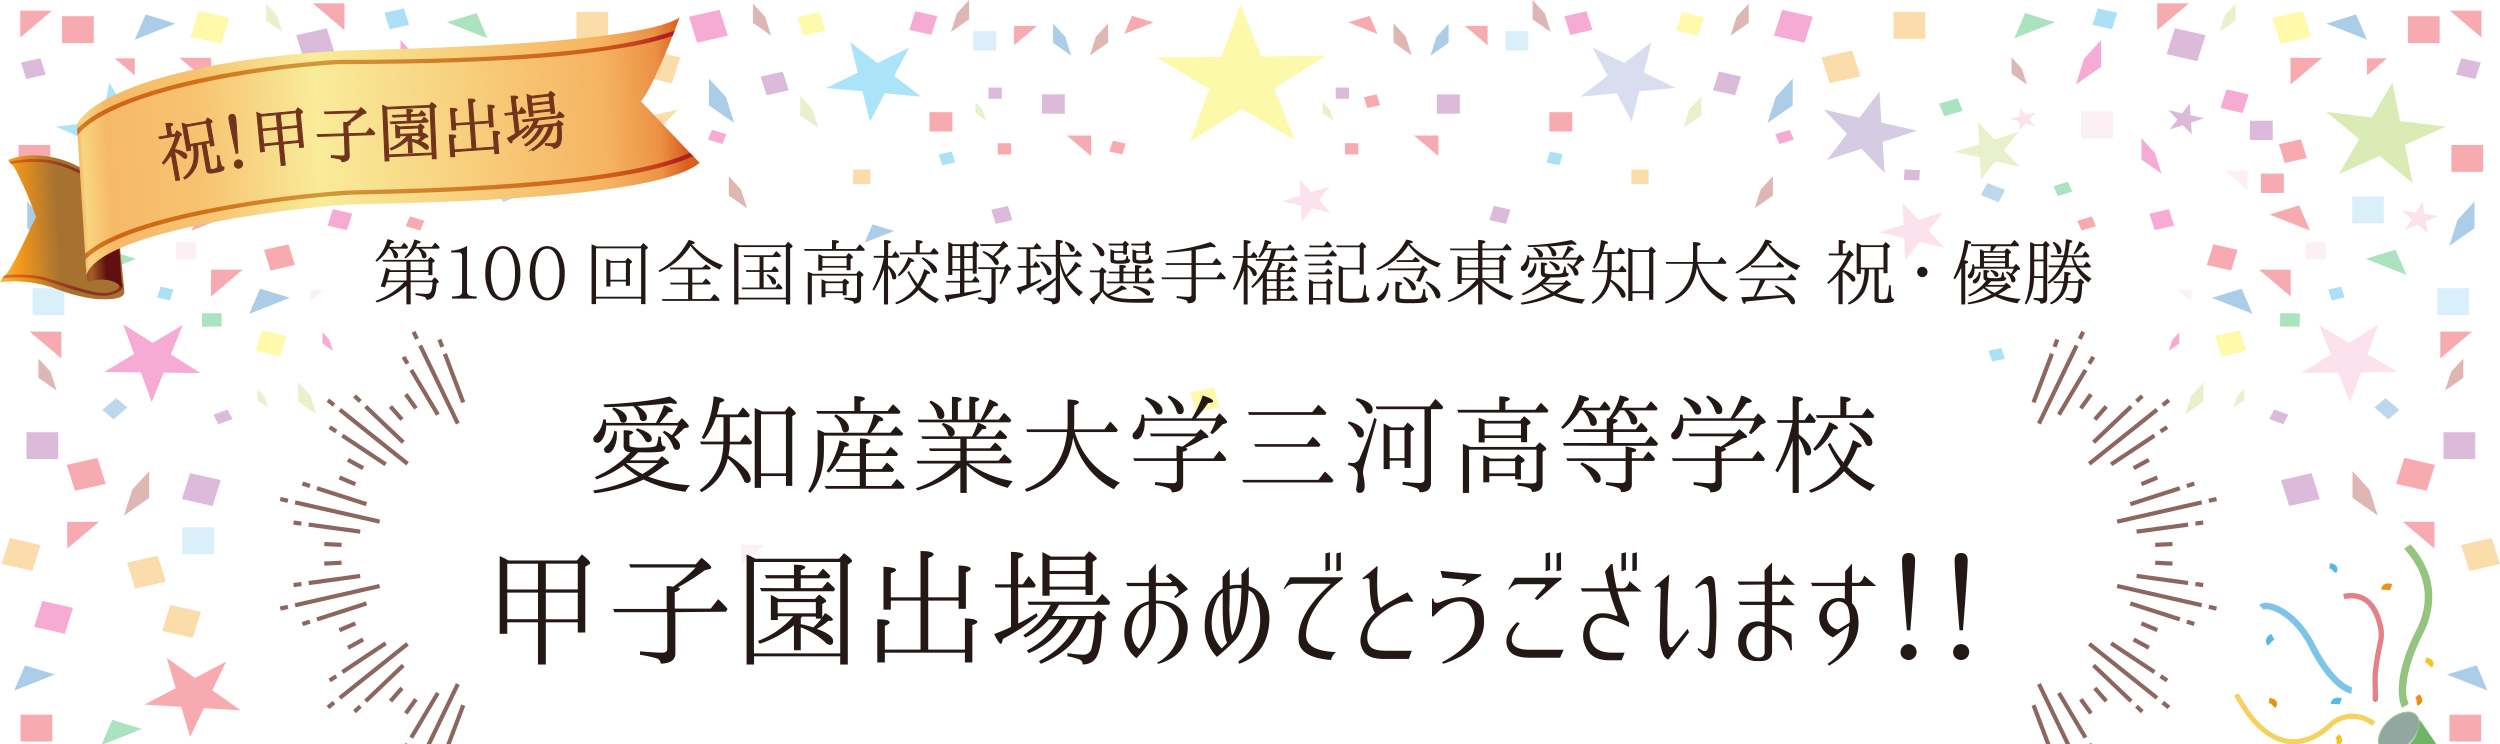 <svg xmlns="http://www.w3.org/2000/svg" xmlns:xlink="http://www.w3.org/1999/xlink" viewBox="0 0 765.87 228"><defs><style>.cls-1{opacity:0.66;}.cls-2{fill:#f3a9c9;}.cls-10,.cls-11,.cls-12,.cls-13,.cls-14,.cls-15,.cls-16,.cls-17,.cls-18,.cls-19,.cls-2,.cls-20,.cls-3,.cls-4,.cls-5,.cls-6,.cls-7,.cls-8,.cls-9{opacity:0.5;}.cls-3{fill:#e4007f;}.cls-4{fill:#e60012;}.cls-5{fill:#fff100;}.cls-6{fill:#00a73c;}.cls-7{fill:#9d221b;}.cls-8{fill:#00a0e9;}.cls-9{fill:#92308d;}.cls-10{fill:#f39800;}.cls-11{fill:#8cd2f5;}.cls-12{fill:#0068b7;}.cls-13{fill:#bbd762;}.cls-14{fill:#f9d3e3;}.cls-15{fill:#faee00;}.cls-16{fill:#3786c7;}.cls-17{fill:#00afec;}.cls-18{fill:#8fc31f;}.cls-19{fill:#889ccf;}.cls-20{fill:#7f61a8;}.cls-21{fill:url(#名称未設定グラデーション_6);}.cls-22{fill:url(#名称未設定グラデーション_3);}.cls-23{fill:url(#名称未設定グラデーション_3-2);}.cls-24{fill:url(#名称未設定グラデーション_4);}.cls-25{fill:url(#名称未設定グラデーション_5);}.cls-26{fill:url(#名称未設定グラデーション_2);}.cls-27{fill:url(#名称未設定グラデーション_2-2);}.cls-28{fill:#72331c;stroke:#72331c;stroke-miterlimit:10;stroke-width:0.33px;}.cls-29{fill:#231815;}.cls-30{fill:#8c665f;}.cls-31{fill:#70b567;}.cls-32{fill:#d6ae17;opacity:0.7;}.cls-33{fill:#f5d15e;}.cls-34{fill:#e38088;}.cls-35{fill:#94c47e;}.cls-36{fill:#7dc4e7;}.cls-37{fill:#e99214;}.cls-38{fill:#f2c620;}.cls-39{fill:#58b8e2;}.cls-40{fill:#5b7971;}</style><linearGradient id="名称未設定グラデーション_6" x1="5181.24" y1="-1411.39" x2="5144.22" y2="-1411.39" gradientTransform="matrix(-1, 0.06, -0.06, -1, 5076.49, -1663.64)" gradientUnits="userSpaceOnUse"><stop offset="0" stop-color="#f5a81d"/><stop offset="0.33" stop-color="#f6da75"/><stop offset="0.67" stop-color="#f3981a"/><stop offset="1" stop-color="#a77230"/></linearGradient><linearGradient id="名称未設定グラデーション_3" x1="5187.72" y1="-1428.91" x2="5140.36" y2="-1428.91" gradientTransform="matrix(-1, 0.06, -0.06, -1, 5076.49, -1663.64)" gradientUnits="userSpaceOnUse"><stop offset="0" stop-color="#d46d0f"/><stop offset="0.33" stop-color="#d79f54"/><stop offset="0.67" stop-color="#d45e13"/><stop offset="1" stop-color="#863721"/></linearGradient><linearGradient id="名称未設定グラデーション_3-2" x1="5187.2" y1="-1393.33" x2="5139.58" y2="-1393.33" xlink:href="#名称未設定グラデーション_3"/><linearGradient id="名称未設定グラデーション_4" x1="24.66" y1="-1424.5" x2="35.28" y2="-1424.5" gradientTransform="matrix(1, -0.06, -0.06, -1, -88, -1337.67)" gradientUnits="userSpaceOnUse"><stop offset="0" stop-color="#7b2c1e"/><stop offset="0.56" stop-color="#a36023"/><stop offset="1" stop-color="#620f14"/></linearGradient><linearGradient id="名称未設定グラデーション_5" x1="24.66" y1="-1392.7" x2="214.31" y2="-1392.7" gradientTransform="matrix(1, -0.06, -0.06, -1, -88, -1337.67)" gradientUnits="userSpaceOnUse"><stop offset="0" stop-color="#d7682f"/><stop offset="0.03" stop-color="#f9d581"/><stop offset="0.07" stop-color="#f6b968"/><stop offset="0.22" stop-color="#f7c371"/><stop offset="0.41" stop-color="#f9ec9a"/><stop offset="0.87" stop-color="#f6b462"/><stop offset="0.96" stop-color="#eb9144"/><stop offset="1" stop-color="#d8601e"/></linearGradient><linearGradient id="名称未設定グラデーション_2" x1="24.66" y1="-1411.08" x2="212.46" y2="-1411.08" gradientTransform="matrix(1, -0.06, -0.06, -1, -88, -1337.67)" gradientUnits="userSpaceOnUse"><stop offset="0" stop-color="#b01e24"/><stop offset="0.03" stop-color="#d28022"/><stop offset="0.07" stop-color="#d06514"/><stop offset="0.22" stop-color="#d16f16"/><stop offset="0.41" stop-color="#d29839"/><stop offset="0.87" stop-color="#d06015"/><stop offset="0.96" stop-color="#c4401d"/><stop offset="1" stop-color="#b11e23"/></linearGradient><linearGradient id="名称未設定グラデーション_2-2" x1="24.66" y1="-1373.1" x2="209.28" y2="-1373.1" xlink:href="#名称未設定グラデーション_2"/></defs><title>アセット 22</title><g id="レイヤー_2" data-name="レイヤー 2"><g id="高校野球"><g class="cls-1"><polygon class="cls-2" points="398.11 54.95 401.77 58.86 407.3 57.13 404.03 61.28 407.69 65.19 402.01 63.84 398.74 68 398.5 63.01 392.82 61.67 398.35 59.94 398.11 54.95"/><polygon class="cls-2" points="22.43 408 24.52 411.28 28.85 410.62 25.8 413.31 27.88 416.59 23.92 414.97 20.87 417.65 21.47 413.97 17.51 412.35 21.84 411.69 22.43 408"/><polygon class="cls-3" points="222.96 10.94 213.57 13.07 211.05 5.12 220.45 3 222.96 10.94"/><polygon class="cls-3" points="110.35 42.34 110.35 48.89 104.21 53.2 106.21 46.88 110.35 42.34"/><polygon class="cls-4" points="339.87 46.42 343.81 47.31 344.86 43.99 340.93 43.1 339.87 46.42"/><polygon class="cls-5" points="252.9 9.44 246.13 10.98 244.32 5.25 251.08 3.72 252.9 9.44"/><polygon class="cls-6" points="149.33 11.73 136.86 6.82 146 4.01 149.33 11.73"/><polygon class="cls-7" points="223.27 53.97 223.27 59.9 228.83 63.8 227.02 58.07 223.27 53.97"/><polygon class="cls-8" points="292.62 49.75 288.68 50.64 287.63 47.31 291.56 46.42 292.62 49.75"/><polygon class="cls-9" points="55.72 152.89 65.11 155.02 67.63 147.08 58.24 144.95 55.72 152.89"/><polygon class="cls-4" points="6.2 11.49 6.2 3.26 15.92 3.26 6.2 11.49"/><polygon class="cls-4" points="64.64 90.83 64.64 82.61 74.37 82.61 64.64 90.83"/><polygon class="cls-10" points="50.81 178.18 41.42 180.31 38.9 172.37 48.29 170.24 50.81 178.18"/><polygon class="cls-7" points="230.66 1.09 230.66 7.01 236.23 10.91 234.41 5.19 230.66 1.09"/><rect class="cls-11" x="55.86" y="161.54" width="9.73" height="8.22"/><polygon class="cls-3" points="122.7 12.24 122.7 20.46 130.43 25.88 127.91 17.93 122.7 12.24"/><polygon class="cls-4" points="90.35 81.18 82.88 82.87 80.87 76.55 88.35 74.85 90.35 81.18"/><polygon class="cls-5" points="78.31 107.52 85.79 109.21 87.79 102.89 80.31 101.2 78.31 107.52"/><polygon class="cls-12" points="76.35 96.15 88.81 91.24 79.68 88.42 76.35 96.15"/><polygon class="cls-6" points="29.19 84.21 41.66 79.29 32.52 76.48 29.19 84.21"/><polygon class="cls-13" points="245.15 29.41 245.15 35.33 250.72 39.23 248.9 33.51 245.15 29.41"/><rect class="cls-14" x="119.12" y="34.17" width="9.73" height="8.22"/><polygon class="cls-9" points="241.62 27.65 234.85 29.18 233.04 23.46 239.81 21.93 241.62 27.65"/><polygon class="cls-10" points="196.46 23.39 205.85 25.52 208.37 17.58 198.97 15.45 196.46 23.39"/><rect class="cls-4" x="5.68" y="44.42" width="9.72" height="8.22"/><polygon class="cls-12" points="8.34 61.7 8.34 69.93 16.07 75.34 13.55 67.4 8.34 61.7"/><polygon class="cls-3" points="10.46 192.03 19.85 194.16 22.37 186.21 12.98 184.09 10.46 192.03"/><polygon class="cls-12" points="4.33 211.56 16.8 206.64 7.66 203.83 4.33 211.56"/><polygon class="cls-6" points="31.04 228.23 43.51 223.32 34.37 220.51 31.04 228.23"/><rect class="cls-10" x="176.59" y="3.65" width="9.73" height="8.23"/><rect class="cls-4" x="6.28" y="218.95" width="9.72" height="8.22"/><rect class="cls-11" x="36.1" y="60.16" width="9.73" height="8.22"/><polygon class="cls-4" points="32.36 148.23 22.97 150.35 20.45 142.41 29.84 140.28 32.36 148.23"/><polygon class="cls-5" points="58.37 11.3 67.76 13.43 70.28 5.48 60.89 3.35 58.37 11.3"/><polygon class="cls-12" points="41.28 12.15 53.75 7.24 44.61 4.42 41.28 12.15"/><polygon class="cls-7" points="150.16 17.55 150.16 22.59 145.43 25.91 146.97 21.04 150.16 17.55"/><rect class="cls-9" x="8.12" y="132.41" width="9.73" height="8.22"/><polygon class="cls-9" points="102.64 16.6 93.24 18.73 90.73 10.79 100.12 8.66 102.64 16.6"/><polygon class="cls-4" points="58.71 70.64 71.18 65.72 62.04 62.91 58.71 70.64"/><polygon class="cls-4" points="64.69 25.92 64.69 17.7 54.97 17.7 64.69 25.92"/><polygon class="cls-4" points="18.8 109.81 18.8 101.58 9.08 101.58 18.8 109.81"/><polygon class="cls-4" points="105.53 9.24 105.53 1.02 95.81 1.02 105.53 9.24"/><polygon class="cls-8" points="125.33 7.61 119.37 8.96 117.77 3.92 123.73 2.56 125.33 7.61"/><rect class="cls-14" x="53.87" y="74.21" width="6.17" height="5.22"/><polygon class="cls-3" points="100.36 69.14 106.31 70.49 107.91 65.45 101.95 64.1 100.36 69.14"/><polygon class="cls-13" points="81.55 1.1 81.55 6.31 86.45 9.75 84.85 4.71 81.55 1.1"/><polygon class="cls-9" points="13.99 22.86 8.03 24.21 6.43 19.17 12.39 17.82 13.99 22.86"/><polygon class="cls-4" points="41.28 23.1 41.28 17.88 35.12 17.88 41.28 23.1"/><polygon class="cls-10" points="0.52 172.77 9.91 174.9 12.43 166.95 3.04 164.83 0.52 172.77"/><rect class="cls-4" x="19.01" y="4.97" width="9.73" height="8.22"/><polygon class="cls-4" points="20.6 168.08 30.33 159.86 20.6 159.86 20.6 168.08"/><polygon class="cls-12" points="217.2 24.05 217.2 32.28 224.93 37.69 222.41 29.75 217.2 24.05"/><polygon class="cls-7" points="45.71 144.31 45.71 152.53 37.98 157.94 40.5 150 45.71 144.31"/><rect class="cls-11" x="10.01" y="88.28" width="9.72" height="8.22"/><polygon class="cls-3" points="278.57 9.16 285.33 10.69 287.15 4.97 280.38 3.43 278.57 9.16"/><polygon class="cls-12" points="264.9 74.3 273.88 70.76 267.3 68.74 264.9 74.3"/><polygon class="cls-7" points="296.89 0 296.89 5.92 291.33 9.82 293.14 4.1 296.89 0"/><rect class="cls-9" x="302.83" y="26.83" width="4.07" height="3.44"/><rect class="cls-4" x="305.67" y="43.87" width="4.07" height="3.44"/><polygon class="cls-4" points="334.28 47.84 334.28 41.52 326.81 41.52 334.28 47.84"/><polygon class="cls-13" points="298.83 31.25 298.83 34.69 302.06 36.95 301 33.63 298.83 31.25"/><rect class="cls-9" x="409.19" y="26.83" width="4.07" height="3.44"/><rect class="cls-4" x="412.03" y="43.87" width="4.07" height="3.44"/><polygon class="cls-4" points="440.65 47.84 440.65 41.52 433.18 41.52 440.65 47.84"/><polygon class="cls-13" points="405.19 31.25 405.19 34.69 408.42 36.95 407.37 33.63 405.19 31.25"/><rect class="cls-9" x="319.19" y="28.9" width="7.01" height="5.93"/><polygon class="cls-4" points="344.39 10.41 353.37 6.87 346.79 4.84 344.39 10.41"/><polygon class="cls-14" points="227 173.06 227 166.85 234.35 166.85 227 173.06"/><polygon class="cls-3" points="98.78 101.79 98.78 105.23 102.02 107.5 100.97 104.17 98.78 101.79"/><polygon class="cls-13" points="78.88 119.14 78.88 122.59 82.11 124.85 81.06 121.53 78.88 119.14"/><polygon class="cls-8" points="48.15 91.13 52.08 92.02 53.13 88.7 49.2 87.81 48.15 91.13"/><polygon class="cls-14" points="95.09 92.31 95.09 88.86 99.16 88.86 95.09 92.31"/><polygon class="cls-3" points="86.12 33.1 79.35 34.64 77.53 28.91 84.3 27.38 86.12 33.1"/><polygon class="cls-4" points="59.69 48.39 66.45 49.92 68.27 44.2 61.5 42.66 59.69 48.39"/><rect class="cls-9" x="70.15" y="36.98" width="7.01" height="5.93"/><rect class="cls-4" x="66.77" y="53.19" width="7.01" height="5.93"/><polygon class="cls-7" points="11.77 109.83 11.77 115.75 17.34 119.66 15.52 113.93 11.77 109.83"/><rect class="cls-10" x="261.34" y="51.91" width="5.3" height="4.48"/><polygon class="cls-13" points="91.33 117.06 91.33 122.98 96.9 126.89 95.08 121.16 91.33 117.06"/><polygon class="cls-9" points="310.15 67.42 305.03 68.58 303.66 64.25 308.78 63.09 310.15 67.42"/><polygon class="cls-14" points="77.88 58.16 77.88 52.23 84.89 52.23 77.88 58.16"/><polygon class="cls-10" points="49.66 193.28 59.05 195.41 61.57 187.47 52.18 185.34 49.66 193.28"/><rect class="cls-4" x="284.75" y="34.36" width="7.01" height="5.92"/><polygon class="cls-4" points="310.67 13.87 317.68 7.94 310.67 7.94 310.67 13.87"/><polygon class="cls-12" points="322.61 7.22 322.61 13.14 328.17 17.05 326.36 11.32 322.61 7.22"/><polygon class="cls-7" points="339.48 7.14 339.48 13.06 333.91 16.96 335.73 11.24 339.48 7.14"/><rect class="cls-11" x="298.19" y="9.52" width="7.01" height="5.92"/><polygon class="cls-4" points="69.28 202.65 65.06 211.48 73.7 217.6 62.46 216.94 58.24 225.77 55.51 216.53 44.27 215.86 53.83 210.81 51.1 201.57 59.73 207.7 69.28 202.65"/><polygon class="cls-15" points="380.03 1.39 386.39 17.28 406.24 17.08 390.32 27.1 396.69 43 380.49 33.3 364.58 43.33 370.48 27.3 354.29 17.61 374.13 17.41 380.03 1.39"/><polygon class="cls-3" points="37.73 99.34 46.77 105.05 55.98 99.54 52.36 108.57 61.4 114.28 50.12 114.16 46.5 123.19 43.15 114.08 31.87 113.96 41.08 108.45 37.73 99.34"/><polygon class="cls-16" points="39.01 124.84 34.77 128.46 31.34 125.58 35.59 121.97 39.01 124.84"/><polygon class="cls-6" points="67.92 100.01 61.89 100.09 61.82 96.01 67.85 95.94 67.92 100.01"/><polygon class="cls-9" points="71.21 128.36 66.91 129.97 65.38 127.06 69.69 125.45 71.21 128.36"/><polygon class="cls-17" points="33.49 25.29 39.77 36 53.75 34.27 43.64 42.62 49.91 53.34 37.38 47.78 27.27 56.14 29.65 44.35 17.13 38.8 31.12 37.07 33.49 25.29"/><polygon class="cls-17" points="260.48 12.95 268.8 19.31 278.52 14.59 273.93 23.24 282.25 29.6 271.1 28.58 266.52 37.24 264.21 27.96 253.07 26.95 262.79 22.23 260.48 12.95"/><polygon class="cls-2" points="24.24 61.85 26.32 65.14 30.65 64.48 27.6 67.17 29.69 70.44 25.72 68.82 22.68 71.51 23.27 67.82 19.31 66.2 23.64 65.54 24.24 61.85"/><polygon class="cls-2" points="147.55 33.03 147.66 35.66 150.65 36.39 147.73 37.29 147.84 39.92 145.92 37.84 143 38.75 144.73 36.56 142.82 34.49 145.81 35.21 147.55 33.03"/><polygon class="cls-13" points="160.37 37.46 160.05 44.16 167.48 46.48 159.85 48.3 159.54 54.99 155.14 49.41 147.51 51.23 152.42 45.97 148.03 40.4 155.46 42.72 160.37 37.46"/><polygon class="cls-10" points="190.63 28.05 196.76 36.05 207.66 33.59 200.55 41 206.68 49.01 196.16 45.57 189.04 52.98 189.65 43.46 179.12 40.03 190.02 37.57 190.63 28.05"/><polygon class="cls-9" points="95.55 31.6 97.91 34.69 102.11 33.74 99.37 36.59 101.74 39.68 97.68 38.36 94.94 41.21 95.17 37.54 91.12 36.22 95.32 35.27 95.55 31.6"/><polygon class="cls-16" points="159.59 59.76 154.13 61.91 152.1 58.21 157.56 56.07 159.59 59.76"/><polygon class="cls-6" points="170.77 35.62 165.09 33.92 166.7 30.07 172.37 31.78 170.77 35.62"/><polygon class="cls-6" points="136.03 60.02 131.6 58.7 132.86 55.69 137.29 57.02 136.03 60.02"/><polygon class="cls-3" points="221.29 44.11 216.85 42.78 218.11 39.78 222.55 41.11 221.29 44.11"/><polygon class="cls-4" points="128.74 70.63 124.3 69.3 125.56 66.3 129.99 67.63 128.74 70.63"/><polygon class="cls-9" points="183.16 55.07 178.47 55.32 178.23 52.14 182.93 51.89 183.16 55.07"/><polygon class="cls-3" points="543.43 10.94 552.82 13.07 555.34 5.12 545.95 3 543.43 10.94"/><polygon class="cls-3" points="656.04 42.34 656.04 48.89 662.19 53.2 660.18 46.88 656.04 42.34"/><polygon class="cls-4" points="422.81 32.22 418.88 33.11 417.82 29.79 421.75 28.89 422.81 32.22"/><polygon class="cls-5" points="513.49 9.44 520.26 10.98 522.07 5.25 515.31 3.72 513.49 9.44"/><polygon class="cls-6" points="617.07 11.73 629.53 6.82 620.39 4.01 617.07 11.73"/><polygon class="cls-7" points="543.13 53.97 543.13 59.9 537.56 63.8 539.37 58.07 543.13 53.97"/><polygon class="cls-13" points="754.86 360.98 754.86 366.02 759.59 369.34 758.05 364.47 754.86 360.98"/><polygon class="cls-8" points="473.78 49.75 477.71 50.64 478.76 47.31 474.83 46.42 473.78 49.75"/><polygon class="cls-9" points="710.67 152.89 701.28 155.02 698.76 147.08 708.15 144.95 710.67 152.89"/><polygon class="cls-4" points="760.2 11.49 760.2 3.26 750.47 3.26 760.2 11.49"/><polygon class="cls-4" points="701.75 90.83 701.75 82.61 692.02 82.61 701.75 90.83"/><polygon class="cls-7" points="535.73 1.09 535.73 7.01 530.17 10.91 531.98 5.19 535.73 1.09"/><polygon class="cls-3" points="643.69 12.24 643.69 20.46 635.96 25.88 638.48 17.93 643.69 12.24"/><polygon class="cls-4" points="676.04 81.18 683.52 82.87 685.52 76.55 678.04 74.85 676.04 81.18"/><polygon class="cls-5" points="373.69 124.76 366.47 126.39 364.54 120.29 371.75 118.66 373.69 124.76"/><polygon class="cls-5" points="688.08 107.52 680.6 109.21 678.6 102.89 686.08 101.2 688.08 107.52"/><polygon class="cls-12" points="690.04 96.15 677.58 91.24 686.72 88.42 690.04 96.15"/><polygon class="cls-6" points="737.2 84.21 724.74 79.29 733.87 76.48 737.2 84.21"/><polygon class="cls-13" points="521.24 29.41 521.24 35.33 515.68 39.23 517.49 33.51 521.24 29.41"/><rect class="cls-14" x="637.55" y="34.17" width="9.73" height="8.22"/><polygon class="cls-9" points="524.77 27.65 531.54 29.18 533.35 23.46 526.59 21.93 524.77 27.65"/><polygon class="cls-10" points="569.93 23.39 560.54 25.52 558.02 17.58 567.42 15.45 569.93 23.39"/><rect class="cls-4" x="750.99" y="44.42" width="9.72" height="8.22"/><polygon class="cls-12" points="758.05 61.7 758.05 69.93 750.33 75.34 752.84 67.4 758.05 61.7"/><polygon class="cls-12" points="762.06 211.56 749.59 206.64 758.73 203.83 762.06 211.56"/><rect class="cls-10" x="580.08" y="3.65" width="9.73" height="8.23"/><rect class="cls-4" x="750.38" y="218.95" width="9.72" height="8.22"/><rect class="cls-11" x="720.57" y="60.16" width="9.73" height="8.22"/><polygon class="cls-4" points="734.03 148.23 743.43 150.35 745.94 142.41 736.55 140.28 734.03 148.23"/><polygon class="cls-5" points="708.02 11.3 698.63 13.43 696.11 5.48 705.51 3.35 708.02 11.3"/><polygon class="cls-12" points="725.11 12.15 712.65 7.24 721.78 4.42 725.11 12.15"/><polygon class="cls-7" points="616.23 17.55 616.23 22.59 620.96 25.91 619.42 21.04 616.23 17.55"/><rect class="cls-9" x="748.55" y="132.41" width="9.73" height="8.22"/><polygon class="cls-9" points="663.76 16.6 673.15 18.73 675.67 10.79 666.27 8.66 663.76 16.6"/><polygon class="cls-4" points="707.68 70.64 695.21 65.72 704.35 62.91 707.68 70.64"/><polygon class="cls-4" points="701.7 25.92 701.7 17.7 711.42 17.7 701.7 25.92"/><polygon class="cls-4" points="747.59 109.81 747.59 101.58 757.31 101.58 747.59 109.81"/><polygon class="cls-4" points="660.86 9.24 660.86 1.02 670.58 1.02 660.86 9.24"/><polygon class="cls-8" points="641.06 7.61 647.02 8.96 648.62 3.92 642.66 2.56 641.06 7.61"/><rect class="cls-14" x="706.35" y="74.21" width="6.17" height="5.22"/><polygon class="cls-3" points="666.04 69.14 660.08 70.49 658.48 65.45 664.44 64.1 666.04 69.14"/><polygon class="cls-13" points="684.84 1.1 684.84 6.31 679.94 9.75 681.54 4.71 684.84 1.1"/><polygon class="cls-9" points="752.4 22.86 758.37 24.21 759.96 19.17 754 17.82 752.4 22.86"/><polygon class="cls-4" points="725.11 23.1 725.11 17.88 731.28 17.88 725.11 23.1"/><polygon class="cls-10" points="765.87 172.77 756.48 174.9 753.96 166.95 763.35 164.83 765.87 172.77"/><rect class="cls-4" x="737.65" y="4.97" width="9.72" height="8.22"/><polygon class="cls-4" points="745.79 168.08 736.07 159.86 745.79 159.86 745.79 168.08"/><polygon class="cls-12" points="549.19 24.05 549.19 32.28 541.47 37.69 543.98 29.75 549.19 24.05"/><polygon class="cls-7" points="720.68 144.31 720.68 152.53 728.41 157.94 725.89 150 720.68 144.31"/><rect class="cls-11" x="746.66" y="88.28" width="9.72" height="8.22"/><polygon class="cls-3" points="487.82 9.16 481.06 10.69 479.24 4.97 486.01 3.43 487.82 9.16"/><polygon class="cls-7" points="469.5 0 469.5 5.92 475.06 9.82 473.25 4.1 469.5 0"/><rect class="cls-9" x="440.2" y="28.9" width="7.01" height="5.93"/><polygon class="cls-8" points="614.19 109.9 610.26 110.79 609.2 107.47 613.13 106.58 614.19 109.9"/><polygon class="cls-4" points="422 10.41 413.02 6.87 419.61 4.84 422 10.41"/><polygon class="cls-3" points="667.61 101.79 667.61 105.23 664.37 107.5 665.43 104.17 667.61 101.79"/><polygon class="cls-13" points="687.51 119.14 687.51 122.59 684.28 124.85 685.33 121.53 687.51 119.14"/><polygon class="cls-8" points="718.25 91.13 714.31 92.02 713.26 88.7 717.19 87.81 718.25 91.13"/><polygon class="cls-14" points="671.3 92.31 671.3 88.86 667.24 88.86 671.3 92.31"/><polygon class="cls-3" points="680.27 33.1 687.04 34.64 688.86 28.91 682.09 27.38 680.27 33.1"/><polygon class="cls-4" points="706.71 48.39 699.94 49.92 698.12 44.2 704.89 42.66 706.71 48.39"/><rect class="cls-9" x="689.23" y="36.98" width="7.01" height="5.93"/><rect class="cls-4" x="692.62" y="53.19" width="7.01" height="5.93"/><polygon class="cls-7" points="754.62 109.83 754.62 115.75 749.05 119.66 750.87 113.93 754.62 109.83"/><rect class="cls-10" x="499.75" y="51.91" width="5.3" height="4.48"/><polygon class="cls-13" points="675.06 117.06 675.06 122.98 669.49 126.89 671.31 121.16 675.06 117.06"/><polygon class="cls-9" points="456.24 67.42 461.36 68.58 462.73 64.25 457.61 63.09 456.24 67.42"/><polygon class="cls-14" points="688.51 58.16 688.51 52.23 681.5 52.23 688.51 58.16"/><rect class="cls-4" x="474.64" y="34.36" width="7.01" height="5.92"/><polygon class="cls-4" points="455.72 13.87 448.72 7.94 455.72 7.94 455.72 13.87"/><polygon class="cls-12" points="443.78 7.22 443.78 13.14 438.22 17.05 440.03 11.32 443.78 7.22"/><polygon class="cls-7" points="426.91 7.14 426.91 13.06 432.48 16.96 430.66 11.24 426.91 7.14"/><rect class="cls-11" x="461.2" y="9.52" width="7.01" height="5.92"/><polygon class="cls-2" points="728.66 99.34 719.62 105.05 710.41 99.54 714.03 108.57 704.99 114.28 716.27 114.16 719.9 123.19 723.24 114.08 734.52 113.96 725.31 108.45 728.66 99.34"/><polygon class="cls-16" points="727.38 124.84 731.62 128.46 735.05 125.58 730.81 121.97 727.38 124.84"/><polygon class="cls-6" points="698.48 100.01 704.5 100.09 704.57 96.01 698.54 95.94 698.48 100.01"/><polygon class="cls-9" points="695.18 128.36 699.48 129.97 701.01 127.06 696.71 125.45 695.18 128.36"/><polygon class="cls-18" points="732.9 25.29 726.63 36 712.64 34.27 722.75 42.62 716.49 53.34 729.01 47.78 739.12 56.14 736.75 44.35 749.26 38.8 735.27 37.07 732.9 25.29"/><polygon class="cls-19" points="505.91 12.95 497.59 19.31 487.87 14.59 492.46 23.24 484.14 29.6 495.29 28.58 499.87 37.24 502.18 27.96 513.32 26.95 503.6 22.23 505.91 12.95"/><polygon class="cls-2" points="582.85 62.13 583.17 68.82 575.74 71.15 583.37 72.96 583.68 79.66 588.08 74.08 595.7 75.89 590.8 70.64 595.19 65.06 587.76 67.39 582.85 62.13"/><polygon class="cls-2" points="742.15 61.85 740.08 65.14 735.74 64.48 738.79 67.17 736.71 70.44 740.67 68.82 743.72 71.51 743.12 67.82 747.09 66.2 742.75 65.54 742.15 61.85"/><polygon class="cls-2" points="618.84 33.03 618.73 35.66 615.74 36.39 618.67 37.29 618.55 39.92 620.47 37.84 623.4 38.75 621.66 36.56 623.58 34.49 620.58 35.21 618.84 33.03"/><polygon class="cls-13" points="606.02 37.46 606.34 44.16 598.91 46.48 606.54 48.3 606.85 54.99 611.25 49.41 618.88 51.23 613.97 45.97 618.37 40.4 610.93 42.72 606.02 37.46"/><polygon class="cls-20" points="575.77 28.05 569.63 36.05 558.73 33.59 565.85 41 559.71 49.01 570.24 45.57 577.35 52.98 576.75 43.46 587.27 40.03 576.37 37.57 575.77 28.05"/><polygon class="cls-9" points="670.85 31.6 668.48 34.69 664.28 33.74 667.02 36.59 664.66 39.68 668.71 38.36 671.45 41.21 671.22 37.54 675.27 36.22 671.08 35.27 670.85 31.6"/><polygon class="cls-16" points="606.8 59.76 612.26 61.91 614.29 58.21 608.83 56.07 606.8 59.76"/><polygon class="cls-6" points="595.63 35.62 601.3 33.92 599.7 30.07 594.02 31.78 595.63 35.62"/><polygon class="cls-6" points="630.36 60.02 634.8 58.7 633.53 55.69 629.1 57.02 630.36 60.02"/><polygon class="cls-3" points="545.1 44.11 549.54 42.78 548.28 39.78 543.84 41.11 545.1 44.11"/><polygon class="cls-4" points="637.65 70.63 642.09 69.3 640.83 66.3 636.4 67.63 637.65 70.63"/><polygon class="cls-9" points="583.23 55.07 587.92 55.32 588.16 52.14 583.46 51.89 583.23 55.07"/></g><path class="cls-21" d="M38.1,89.4c.13,2.11-4,2.4-7.74,2.26-3.45-.13-9.11-1.57-13.5-3.28A36.28,36.28,0,0,0,0,86.47a5,5,0,0,1,.64-1.1,8.76,8.76,0,0,1,.88-1c2.62-2.62,6.83-12.77,9.53-17.82-1.81-5.3-6-14.93-7.48-16.31-.32-.29-.57-.54-.75-.73s-.35-.46-.26-.53c7.2-2.86,16.2-.76,20.78,1.71,3.51,1.88,9.34-.3,10.28-1,0,0,.16,1,.42,2.4.05.27.1.57.15.87C35.08,58,38.05,88.65,38.1,89.4Z"/><path class="cls-22" d="M37.71,87.44a1.72,1.72,0,0,1-.34,1.09,3.41,3.41,0,0,1-1,.9,9.93,9.93,0,0,1-3.51,1.12,4.87,4.87,0,0,1-.55.06A17,17,0,0,1,28,90.16c-1.6-.33-3.34-.8-5.1-1.33-3.52-1-7.09-2.29-9.47-3a25.57,25.57,0,0,0-4.7-.75,39,39,0,0,0-5.4-.05,26.82,26.82,0,0,0-2.73.3,9.7,9.7,0,0,1,.88-1c.58-.06,1.18-.12,1.8-.16A40.86,40.86,0,0,1,9,84.26a26.24,26.24,0,0,1,5,.81c1.84.52,4.3,1.34,6.88,2.16s5.3,1.63,7.59,2.1a15.3,15.3,0,0,0,3.78.42l.4,0a9.93,9.93,0,0,0,2.4-.64,2.94,2.94,0,0,0,1.25-.9,1,1,0,0,0,.2-.65c0-.41-.31-.89-1-1.42l.91-.61A2.86,2.86,0,0,1,37.71,87.44Z"/><path class="cls-23" d="M34.77,52.38c-.2.19-.39.37-.58.53a7.19,7.19,0,0,1-1.57,1,6.33,6.33,0,0,1-2.35.6,9.8,9.8,0,0,1-3.46-.49,33,33,0,0,1-3.55-1.37,35.18,35.18,0,0,0-8-2.71A31.91,31.91,0,0,0,8,49.67a32.86,32.86,0,0,0-4.47.57c-.32-.29-.57-.54-.75-.73l.23,0A35.4,35.4,0,0,1,8,48.81a33.78,33.78,0,0,1,7.57.32,29.39,29.39,0,0,1,6.49,2c1.94.81,3.71,1.64,5.29,2.12a8.36,8.36,0,0,0,2.88.43A5,5,0,0,0,32,53.24a6.57,6.57,0,0,0,1.81-1.33L34,52Z"/><path class="cls-24" d="M36.52,75l.85,13.49c-.9-2.11-4.06-3-7.14-2.8s-3.55,1.85-3.76-1.39S26.5,75.67,36.52,75Z"/><path class="cls-25" d="M214.32,49.9C199.94,62.18,113,62.25,106.61,62.66,84,64.09,30,71.66,26.47,84.34l-.26-4.18L23.6,38.87c-.24-3.78,14.76-19.19,80-23.31,6.4-.4,91.11-1.25,104.62-10.23,0,0-.6,1.59-1.54,4L206.05,11c-2.73,6.82-7.3,17.65-9.71,20,4,4.23,11,11.61,15,15.79l1,1C213.57,49.1,214.32,49.9,214.32,49.9Z"/><path class="cls-26" d="M212.34,47.82a41.69,41.69,0,0,1-3.86,1.59,102.34,102.34,0,0,1-16.12,4.09C180,55.75,165.15,57.14,151.23,58c-16.55,1-31.72,1.36-39.52,1.54-2.59,0-4.38.09-5.08.15-7.74.48-19.08,1.64-30.9,3.53s-24.14,4.48-33.82,7.84C35.46,73.31,30.18,75.89,27,78.73c-.31.28-.6.56-.87.83l-.11-1.77a.23.23,0,0,0,.07-.07,32.22,32.22,0,0,1,7.63-4.8c6.18-3,14.33-5.41,23.14-7.44a338.14,338.14,0,0,1,49.64-7.12c.77,0,2.54-.09,5.14-.15s6-.14,10-.25c8-.22,18.43-.59,29.44-1.29,18.23-1.15,38.13-3.18,51.55-6.85a57.36,57.36,0,0,0,8.65-3Z"/><path class="cls-27" d="M206.72,9.32,206.05,11A90.3,90.3,0,0,1,194,14.1a297.62,297.62,0,0,1-35.89,4.08c-23,1.45-45.77,1.38-53.37,1.49-1.08,0-1.86,0-2.25.06a294.07,294.07,0,0,0-32.49,4c-11.55,2.08-23,4.93-31.91,8.57-5.93,2.42-10.71,5.2-13.6,8.25q-.39.4-.72.81l-.12-1.88a29.69,29.69,0,0,1,6.84-5.05c5.65-3.19,13.15-5.88,21.44-8.1,16.55-4.44,36.25-7,50.47-7.93.46,0,1.24-.05,2.32-.07l4.15,0c3.32,0,7.7-.05,12.79-.13,10.19-.15,23.23-.48,36.36-1.31,9.5-.6,19-1.46,27.57-2.69C193.93,12.93,201.32,11.35,206.72,9.32Z"/><path class="cls-28" d="M53.33,45.79v.06l.06,0h.18a7.26,7.26,0,0,1,2.92,1,1.4,1.4,0,0,1,.72.85c.08.47-.07.74-.47.81q-.3,0-.81-.45a7.37,7.37,0,0,0-2.51-1.68L55,55.1l-1.11.2-1.41-8a18.13,18.13,0,0,1-2.33,2.93l-.39-.32a22.26,22.26,0,0,0,4.06-8.28L49,42.46,48.7,42l2.76-.48-.63-3.64c1.27-.14,1.93-.08,2,.2s-.22.36-.73.64l.46,2.61,1.08-.19.54-1.07c.88.54,1.35.92,1.38,1.12s0,.15-.11.23l-.43.33A24.28,24.28,0,0,1,53.33,45.79Zm11-2.08-1.3.23,1.31,7.47c0,.28.14.44.26.48a2.31,2.31,0,0,0,1-.06c.65-.11,1-.36,1.1-.74a14.38,14.38,0,0,0-.16-3.42l.57.11a20,20,0,0,0,.64,2.89q.27.61.81.51c.08.5,0,.84-.32,1a8.19,8.19,0,0,1-2.33.62,4.61,4.61,0,0,1-2.15.11c-.23-.13-.39-.47-.49-1l-1.37-7.78-1.51.27a13.77,13.77,0,0,1-.16,6.09,8.18,8.18,0,0,1-3.59,4.34l-.34-.39a8.51,8.51,0,0,0,3.15-5.86,17.92,17.92,0,0,0-.21-4l-1,.18L58.4,46l-1.12.2-1.48-8.4a7.83,7.83,0,0,1,1.43.45l5.77-1,.56-1.06c.89.45,1.36.78,1.4,1a.24.24,0,0,1-.1.22l-.48.41,1.19,6.72-1.1.19Zm-.08-.49-1-5.55-6.11,1.08,1,5.54Z"/><path class="cls-28" d="M72.34,47q-1.94-8.77-2.19-10.62Q70,35.22,71,35.08c.66-.09,1,.25,1.15,1s.31,3.77.6,8.78l.12,2ZM72.86,49a1.31,1.31,0,0,1,.71.1,1.17,1.17,0,0,1,.71,1,1.23,1.23,0,0,1-.23.9,1.25,1.25,0,0,1-.84.51,1.05,1.05,0,0,1-.57-.06,1.16,1.16,0,0,1-.82-1,1.24,1.24,0,0,1,.25-.92A1.18,1.18,0,0,1,72.86,49Z"/><path class="cls-28" d="M80.05,35.08l10.54-1,.65-1c.92.6,1.39,1,1.41,1.18a.28.28,0,0,1-.17.27l-.52.41,1,10.12-1.15.11-.15-1.57-4.92.48.63,6.48-1.21.12-.62-6.49-4.73.46L81,46.38l-1.16.12-1.15-12A12.11,12.11,0,0,1,80.05,35.08Zm4.6.05-4.72.45.38,4L85,39.08Zm-3.9,9,4.72-.46-.39-4.09L80.35,40Zm10.4-5.63-.38-4L85.85,35l.38,4Zm0,.49-4.92.48.4,4.09,4.91-.47Z"/><path class="cls-28" d="M106.77,41.48l.2,6.34c0,1-.71,1.61-2.22,1.68,0-.39-.24-.65-.7-.81a17.77,17.77,0,0,0-2.53-.46V47.7c1.68.08,2.83.12,3.44.1s.76-.23.75-.64l-.17-5.64-8.18.25-.19-.5,8.25-.25-.1-3.51a8,8,0,0,1,1,.06,25.12,25.12,0,0,0,3.38-3.06l-10.1.31-.21-.48L109.7,34l.85-1q1.56,1.13,1.56,1.47c0,.1-.09.19-.28.26l-.7.19A34.86,34.86,0,0,1,107,37.7c.22.07.33.15.34.24s-.26.34-.79.55l.07,2.49,5.55-.17,1.11-1.49a11.69,11.69,0,0,1,1.51,1.49l-.24.43Z"/><path class="cls-28" d="M118.63,32.89l12.94-.56.71-.9c.86.57,1.29,1,1.3,1.16s-.06.17-.18.26l-.45.34.67,15.42-1.17,0,0-1.27L119.07,48l.06,1.26-1.15.05-.74-17,.47.17C117.87,32.53,118.17,32.67,118.63,32.89Zm-.19.49.61,14.09,13.32-.58-.61-14.09Zm6.36,3.78-.07-1.5-4.28.19-.23-.47,4.49-.2-.07-1.61q1.76-.06,1.77.33c0,.14-.22.3-.67.49l0,.75,2.59-.11.78-1.06a11.4,11.4,0,0,1,1.2,1.08l-.17.38-4.38.19.06,1.49,3.29-.14.8-1A10.89,10.89,0,0,1,131.16,37l-.18.39-11.17.49-.27-.49Zm-2.33,1.75,5.64-.24.61-.7c.76.47,1.15.79,1.16,1s0,.09-.11.16l-.47.33.09,2a4.25,4.25,0,0,0,.39-.65c.83.41,1.24.74,1.26,1s-.12.19-.36.2a1.8,1.8,0,0,1-.33,0,9.49,9.49,0,0,1-1.73,1.32c1.7.53,2.57,1.12,2.6,1.78,0,.39-.15.6-.5.61a1.18,1.18,0,0,1-.78-.42,11.18,11.18,0,0,0-3.82-2.09l.15,3.51-1.06.05L125,42.82a16.5,16.5,0,0,1-5.17,3.11l-.27-.43a13.31,13.31,0,0,0,5.25-4l-2.38.11,0,.57-1.08,0-.17-3.88Zm5.87,2-.07-1.73-5.89.26.07,1.73Zm0,.48-2.12.09-.09.1a1,1,0,0,1-.11.16l0,.92c.66.12,1.32.26,2,.44a11.2,11.2,0,0,0,1.19-1.42l-.86,0Z"/><path class="cls-28" d="M139.47,37.88l4.56-.32-.51-7.17c1.34-.08,2,.05,2,.39,0,.18-.25.39-.79.62l.44,6.07,4.67-.33-.35-4.93c1.26,0,1.9.1,1.92.41s-.23.37-.71.59l.4,5.61L150,38.9l-.09-1.28-4.68.33.54,7.53,5.65-.4-.34-4.83q1.92-.06,2,.42c0,.17-.23.36-.73.57l.41,5.75-1.15.08-.1-1.51-12.33.88.11,1.51-1.17.08-.47-6.65c1.28-.07,1.93,0,1.95.35s-.23.37-.71.59l.26,3.64,5.48-.39L144.06,38l-4.56.32.1,1.4-1.13.08L138,33.21c1.29,0,1.95.1,2,.38s-.24.36-.77.57Z"/><path class="cls-28" d="M159,40.36a31.1,31.1,0,0,0,2.63-1.91l.24.44a36.23,36.23,0,0,1-5,4.11q0,.75-.24.78c-.22,0-.61-.44-1.17-1.39,1-.5,1.78-1,2.45-1.39l-.69-6-2.37.27-.21-.48,2.52-.29-.57-5c1.29-.11,1.95,0,2,.26s-.23.35-.75.63l.45,4,.73-.09.75-1.38c.43.4.85.83,1.24,1.27l-.16.41-2.5.28Zm5-1.74,6.47-.74.61-.92c.86.51,1.3.85,1.32,1a.23.23,0,0,1-.11.22l-.46.4q.48,4.45-.41,5.85a2.3,2.3,0,0,1-1.81,1,.87.87,0,0,0-.66-.72,10.71,10.71,0,0,0-1.83-.25L167.1,44a15.49,15.49,0,0,0,2.43,0,1.27,1.27,0,0,0,1.19-1.13,18.26,18.26,0,0,0,0-4.5l-1.28.15-.15.5q-1.18,4.38-6.07,7.13l-.35-.38a12.25,12.25,0,0,0,5.33-7.11l-1.68.19a11.92,11.92,0,0,1-5.34,5.87l-.35-.38A12.12,12.12,0,0,0,165.28,39l-1.58.18a12.75,12.75,0,0,1-3.32,3.23L160,42a11.57,11.57,0,0,0,3.66-5.13l-3.36.38-.24-.45,10.46-1.2.87-1.3a7.64,7.64,0,0,1,1.39,1.15l-.15.39-7.69.88A10.08,10.08,0,0,1,164,38.62Zm-1.14-9.11,5.12-.59.64-.92c.85.51,1.28.84,1.3,1s0,.13-.13.21l-.44.36.58,5.09-1.11.13-.09-.82-5.52.63.11.94-1.11.13-.76-6.7C161.89,29.11,162.36,29.29,162.9,29.51Zm-.17.52.19,1.7,5.52-.63-.2-1.7Zm6,3.47-.23-1.92-5.51.63.22,1.93Z"/><path class="cls-29" d="M155.75,171.7h21l1.49-1.87c1.7,1.34,2.55,2.21,2.55,2.59a.56.56,0,0,1-.38.49l-1.11.73v20.14H177v-3.12h-9.79v12.91h-2.4V190.66H155.4v3.51h-2.32V170.36A22.11,22.11,0,0,1,155.75,171.7Zm9.06,1H155.4v7.88h9.41Zm-9.41,17h9.41v-8.15H155.4Zm21.6-9.14v-7.88h-9.79v7.88Zm0,1h-9.79v8.15H177Z"/><path class="cls-29" d="M206.9,187.54v12.57q0,3.12-4.5,3.2a1.71,1.71,0,0,0-1.33-1.64,35.07,35.07,0,0,0-5-1.07v-1.06c3.33.28,5.6.41,6.82.41,1,0,1.52-.4,1.52-1.21v-11.2H188.2l-.35-1h16.38v-7a14.93,14.93,0,0,1,2,.19,48.59,48.59,0,0,0,6.89-5.87h-20l-.38-1h20.41l1.75-2q3,2.33,3,3c0,.2-.19.37-.57.5l-1.41.34a70.74,70.74,0,0,1-8.26,5.25c.43.16.64.32.64.5s-.53.65-1.59,1v5h11l2.29-2.9a24.44,24.44,0,0,1,2.89,3l-.49.84Z"/><path class="cls-29" d="M231.38,171.16h25.67l1.49-1.71c1.65,1.19,2.48,2,2.48,2.4,0,.18-.13.34-.39.49l-.91.65v30.58H257.4v-2.51H231v2.51h-2.29v-33.7l.91.38C229.9,170.37,230.5,170.68,231.38,171.16Zm-.41,1v28H257.4v-28Zm7.5,11.32h11.2l1.25-1.34c1.48,1,2.21,1.67,2.21,2,0,.08-.07.18-.23.31l-1,.61v4a10.49,10.49,0,0,0,.84-1.26c1.6.89,2.4,1.56,2.4,2,0,.25-.24.38-.73.38a3.9,3.9,0,0,1-.64,0,19.33,19.33,0,0,1-3.54,2.48q5,1.78,5,3.73c0,.79-.34,1.18-1,1.18a2.41,2.41,0,0,1-1.53-.91,22,22,0,0,0-7.39-4.46v7h-2.09v-7.69a32.88,32.88,0,0,1-10.51,5.71l-.5-.88A26.52,26.52,0,0,0,243,188.8h-4.72v1.14h-2.13v-7.7C237,182.65,237.73,183,238.47,183.43Zm4.76-3.28v-3h-8.49l-.42-1h8.91V173c2.31,0,3.47.29,3.47.8,0,.28-.46.58-1.38.91v1.49h5.15l1.63-2a21.41,21.41,0,0,1,2.29,2.25l-.38.72h-8.69v3h6.52l1.67-2a21,21,0,0,1,2.33,2.21l-.38.76H233.29l-.5-1Zm6.7,7.69v-3.42H238.24v3.42Zm0,1h-4.19a.54.54,0,0,0-.19.19,1.57,1.57,0,0,1-.23.3v1.83a39.73,39.73,0,0,1,3.85,1,24.13,24.13,0,0,0,2.48-2.71h-1.72Z"/><path class="cls-29" d="M272.9,183H282V168.8c2.67,0,4,.38,4,1.07,0,.35-.54.72-1.64,1.1V183h9.3v-9.78c2.49.1,3.73.45,3.73,1.06,0,.36-.5.71-1.49,1.07v11.16h-2.24V184h-9.3v15h11.24v-9.59c2.54.1,3.81.47,3.81,1.1,0,.33-.51.67-1.53,1v11.43h-2.28v-3H271.07v3h-2.32V189.71c2.54,0,3.81.34,3.81.95,0,.36-.5.71-1.49,1.07V199H282V184H272.9v2.78h-2.25V173.6c2.57.13,3.85.47,3.85,1,0,.33-.54.67-1.6,1Z"/><path class="cls-29" d="M311.94,191a58,58,0,0,0,5.6-3.16l.38.92a69.13,69.13,0,0,1-10.71,7c-.12,1-.34,1.48-.64,1.48s-1.1-1-2-3c2-.76,3.72-1.48,5.14-2.17V180H305l-.3-1h5v-9.94c2.56.07,3.84.39,3.84,1,0,.28-.54.63-1.63,1.07V179h1.44l1.79-2.55a32.84,32.84,0,0,1,2.17,2.78l-.41.76h-5Zm10.28-2.28h12.91l1.41-1.68c1.57,1.2,2.36,2,2.36,2.33a.48.48,0,0,1-.27.42l-1,.68q-.08,8.88-2.13,11.43a4.63,4.63,0,0,1-3.81,1.63,1.69,1.69,0,0,0-1.14-1.56,19.13,19.13,0,0,0-3.54-.91v-1a31.16,31.16,0,0,0,4.8.5,2.51,2.51,0,0,0,2.59-1.95,36.46,36.46,0,0,0,1-8.87h-2.56l-.42.95q-3.3,8.39-13.55,12.68l-.61-.83q8.94-4.65,12.11-12.8h-3.35a23.78,23.78,0,0,1-11.85,10.36l-.61-.84a24.14,24.14,0,0,0,10-9.52h-3.16a25.27,25.27,0,0,1-7.27,5.6l-.65-.76a23,23,0,0,0,8.38-9.3h-6.71l-.38-.95h20.87l2-2.36a16.2,16.2,0,0,1,2.48,2.59l-.38.72H324.43A20.63,20.63,0,0,1,322.22,188.72ZM322,170.51h10.21l1.48-1.67c1.55,1.19,2.32,1.95,2.32,2.28,0,.13-.1.26-.3.38l-.95.61v10.17h-2.21v-1.63h-11v1.86h-2.21V169.14C320.13,169.5,321,170,322,170.51Zm-.46,1v3.39h11V171.5Zm11,8.19v-3.84h-11v3.84Z"/><path class="cls-29" d="M351.93,175.08l2.05-2.32h.12v5.79h4.3a2.29,2.29,0,0,0,.73-.42,19.91,19.91,0,0,0-1.95-1.6l1.34-.91a25.7,25.7,0,0,1,5.44,4.87c-1.34.92-2.61,1.83-3.81,2.75l-.42-.54.92-.84a1.05,1.05,0,0,0,.27-1.29,9.62,9.62,0,0,0-.61-1H354.1V184h.45c3.36,0,5.78,1,7.28,2.86a8.49,8.49,0,0,1,2,6.17q-.57,8.07-9.06,10.35l-.27-.38a12.69,12.69,0,0,0,5.33-5.23,10.83,10.83,0,0,0,1.11-7.18,6.89,6.89,0,0,0-2.25-4.25,6.73,6.73,0,0,0-4.12-1.47h-.45v6q0,4.58-6,10.82v-.08a9.23,9.23,0,0,1-3.66-6.7c-.18-3.61.78-6.36,2.86-8.27a9.8,9.8,0,0,1,4.61-2.43v-4.65h-6.52l-.45-1h7Zm-3.77,13a10.52,10.52,0,0,0-1.41,6.51q.45,3.09,2.28,4.12a12.27,12.27,0,0,0,2.9-7.92v-5.6A6,6,0,0,0,348.16,188.07Z"/><path class="cls-29" d="M380.3,175.92l2.1-2.21h.15q.07,3.16,0,5.87a7.64,7.64,0,0,1,4.3,3.12,12.18,12.18,0,0,1,2,7.7q-.57,10-9.25,12.94l-.27-.68a14.73,14.73,0,0,0,5.41-6.48,16.06,16.06,0,0,0,1.14-8.79,12.11,12.11,0,0,0-1.71-5.26,3.92,3.92,0,0,0-1.68-1.29q-.37,9.48-2.78,13.33-.72,1.91-6.89,7.08v0a12.78,12.78,0,0,1-3.74-8.45c-.17-4.5.8-7.94,2.94-10.32a10.79,10.79,0,0,1,2.51-2.14v-3.58l2.09-2.4h.12c0,1.86,0,3.54,0,5.07a8.65,8.65,0,0,1,2.7-.27c.31,0,.61,0,.92,0C380.34,178.12,380.33,177,380.3,175.92Zm-7.77,8.34a17,17,0,0,0-1.26,8.08,10.46,10.46,0,0,0,3,6.28c.58-.56,1.12-1.13,1.63-1.71q-1.33-3.32-1.33-10.59v-4.76A6.11,6.11,0,0,0,372.53,184.26Zm5.45,9.6q2.16-4.16,2.32-13.63l-.88-.08a11.13,11.13,0,0,0-2.7.38c0,2.51-.06,4.47-.11,5.87q.11,6.09.87,8.3C377.66,194.42,377.83,194.14,378,193.86Z"/><path class="cls-29" d="M393.25,180.34l2-3.5h16.15v.45l-2,1.6q-9.22,8.09-9.29,15.77c.05,3.17,3.09,4.88,9.14,5.1a5.18,5.18,0,0,0-1.53,2.44q-10.12-.84-9.9-6.63-.22-7.73,9.9-16.75H396.45a3.45,3.45,0,0,0-2.9,1.67Zm12.8-5.33v-5.49l1.37-.3v5.41Zm3.35,0v-5.49l1.37-.3v5.48Z"/><path class="cls-29" d="M433,184.19l-.46.19c-1.92-.41-4.18.18-6.77,1.75-2.9,1.83-4.79,3.5-5.68,5a7.56,7.56,0,0,0-1.22,4.19,3.93,3.93,0,0,0,1.05,2.89c.7.71,2.16,1.09,4.4,1.14h8.19l-.92,2.52h-7.84c-2.85-.05-4.78-.73-5.79-2A6.07,6.07,0,0,1,416.9,195a11.13,11.13,0,0,1,2.48-5.33,18.54,18.54,0,0,1,1.83-1.94c-1.07-1.52-1.62-4.75-1.64-9.67,0-1-.71-1.17-2.06-.54l-.15-.38q2.2-1.71,4.38-3.65h.3q-.57,10.89,1,12.72c.41-.31.83-.61,1.26-.92q2.9-1.83,6.89-3.84Z"/><path class="cls-29" d="M438.69,183.39h.45c0,1.22.71,1.57,2.14,1.06a16.56,16.56,0,0,1,5.94-1.52,8.26,8.26,0,0,1,5.67,1.9q2,1.83,1.72,6.59-.62,8-12.42,11.92l-.46-.45q10.06-5.22,10.06-12c0-4.44-1.53-6.66-4.57-6.66q-3.74,0-8.08,4.61h-.45Zm2.59-8.53q7.08.82,12.49,1.06v.46l-5.64,3.2-.3-.31,1.22-1.06c.3-.36.2-.56-.31-.61l-6.85-.61Z"/><path class="cls-29" d="M464.81,190.55l.77.45c-1.68,2-2.49,3.66-2.44,5q.08,3,5.33,3.05H479l-1.06,2.44h-9.6q-6.78-.08-6.86-5Q461.46,193.67,464.81,190.55Zm-2.74-10.06,2-3.5h14.32v.46l-2,1.52q-3,2.82-5.48,4.87l-.76-.45q1.22-1.53,2.89-3.35c.56-.72.51-1.07-.15-1.07h-7.62a3.41,3.41,0,0,0-2.89,1.68ZM473.5,175v-5.49l1.37-.3v5.41Zm3.35,0v-5.49l1.37-.3v5.48Z"/><path class="cls-29" d="M487.4,191.77a6.57,6.57,0,0,0,.38,5.42c.91,1.79,2.91,2.71,6,2.76h3.92l-.91,2.33h-4c-3.35-.05-5.63-1.27-6.82-3.64a8.31,8.31,0,0,1-.31-7.18c1.25-2.33,2.89-3.53,4.92-3.58a10.57,10.57,0,0,1,4.15.69c.61.25.86.09.76-.5a48.93,48.93,0,0,1-2.36-6.85h-8.42l-.45-1h8.6q-.64-2.4-1.18-5.15l1.83-2.32H494a53.17,53.17,0,0,0,1.26,7.47h2.21c.76-.23,1.33-1,1.71-2.21l3.73,3.2h-7.39a52.79,52.79,0,0,0,3.54,9.56v1.33q-5.55-2.94-8.22-2.86A4,4,0,0,0,487.4,191.77ZM496.73,175v-5.49l1.37-.3v5.41Zm3.35,0v-5.49l1.37-.3v5.48Z"/><path class="cls-29" d="M506.94,179.73l4.26-3.66.19,0q-.72,9-.61,19a7.78,7.78,0,0,0,.57,2.89c.39.46.84.41,1.38-.15l4.26-5.18.46,1.07-6.4,8.38a3.18,3.18,0,0,1-1.52-1.53,15,15,0,0,1-1.07-6.17q.15-7.92.3-13.78c-.05-1-.66-1.17-1.82-.46Zm12.34.15c.89-.89,1.7-1.67,2.43-2.36q3.24-2.67,3.66,1.34c.3,3.35.46,6.74.46,10.16s-.16,7-.46,10.33c-.28,2.66-1.5,3.11-3.66,1.33a17.77,17.77,0,0,1-1.67-1.75l.3-.42q2.74,2.16,3-.61a78,78,0,0,0,.38-8.88,76.34,76.34,0,0,0-.38-8.72q-.22-2.78-3.73,0Z"/><path class="cls-29" d="M532.76,179.16l-.46-1h8.27V174.7l2.13-2.28h.15v5.75h2.36c.59-.23,1-1,1.37-2.21l3.32,3.2h-7v5.26h2.29c.58-.23,1-1,1.37-2.21l3.31,3.2h-7v6.13a35.27,35.27,0,0,1,5.94,2.66l.16,5h-.5a8.42,8.42,0,0,0-3.12-4.95,13.13,13.13,0,0,0-2.48-1.37v6.63q-.08,3-3.5,3h-.88a6,6,0,0,1-4.34-1.41,5.62,5.62,0,0,1-1.64-4.38,6.34,6.34,0,0,1,2.12-5,5.84,5.84,0,0,1,5.46-1.1,3.49,3.49,0,0,0,.5.11v-5.4h-7.51l-.45-1h8v-5.26Zm7.16,12.76a3.37,3.37,0,0,0-3.29,1,5.2,5.2,0,0,0-1.66,3.77,5.64,5.64,0,0,0,1,3.31,3.34,3.34,0,0,0,2.95,1.41,1.59,1.59,0,0,0,1.68-1.82v-7.43A4.45,4.45,0,0,0,539.92,191.92Z"/><path class="cls-29" d="M555.23,179.54l-.46-1h10.48v-3.47l2-2.32h.12v5.79h2c.76-.23,1.33-1,1.71-2.21l3.73,3.2h-7.46v5.26h0q2.06,1.94,2,6.36-.09,7.62-9.07,12.79l-.38-.61a13.93,13.93,0,0,0,6.55-11.57l-4.91,3.5q-4.23-2-4.23-6.09a6.44,6.44,0,0,1,1.39-3.76,5.44,5.44,0,0,1,4.13-2.18,5.06,5.06,0,0,1,2.33.22v-3.92Zm11,6.86a3.16,3.16,0,0,0-3.28-2.1,3.74,3.74,0,0,0-2.17,1.24,4.59,4.59,0,0,0-1.1,3.33,4.09,4.09,0,0,0,2.74,3.81,1.19,1.19,0,0,0,1.26-.15l2.93-1.79A10.29,10.29,0,0,0,566.2,186.4Z"/><path class="cls-29" d="M584.63,197.33a2.46,2.46,0,0,1,1.37.38,2.31,2.31,0,0,1,1.15,2,2.5,2.5,0,0,1-.69,1.72,2.44,2.44,0,0,1-1.79.76,2.11,2.11,0,0,1-1.1-.27,2.26,2.26,0,0,1-1.34-2.21A2.44,2.44,0,0,1,583,198,2.38,2.38,0,0,1,584.63,197.33Zm-.46-4.23q-1.49-17.74-1.48-21.44,0-2.25,2-2.25c1.32,0,2,.76,2,2.29s-.38,7.47-1.14,17.4l-.31,4Z"/><path class="cls-29" d="M600.74,197.33a2.46,2.46,0,0,1,1.37.38,2.29,2.29,0,0,1,1.15,2,2.5,2.5,0,0,1-.69,1.72,2.44,2.44,0,0,1-1.79.76,2.11,2.11,0,0,1-1.1-.27,2.26,2.26,0,0,1-1.34-2.21,2.44,2.44,0,0,1,.73-1.75A2.38,2.38,0,0,1,600.74,197.33Zm-.45-4.23q-1.5-17.74-1.49-21.44,0-2.25,2-2.25c1.32,0,2,.76,2,2.29s-.38,7.47-1.14,17.4l-.31,4Z"/><path class="cls-29" d="M119.25,75.62h3.57l1-1.29a8.82,8.82,0,0,1,1.2,1.44l-.25.41H120.2c1.17.65,1.76,1.37,1.76,2.14,0,.55-.26.82-.77.82-.32,0-.53-.25-.65-.75a3.86,3.86,0,0,0-1.2-2.21H119a12.41,12.41,0,0,1-3.65,4l-.36-.34a14.44,14.44,0,0,0,3.71-6.55c1.32.24,2,.52,2,.83s-.31.32-.92.43C119.53,75,119.38,75.36,119.25,75.62Zm12,7.71h-5.46v2.6h6.49l.86-1c.88.73,1.31,1.2,1.31,1.4s-.07.17-.21.25l-.5.3c-.11,2.2-.48,3.6-1.11,4.22a2.76,2.76,0,0,1-2,.73,1,1,0,0,0-.82-.93,24.14,24.14,0,0,0-2.51-.51V89.8a30.71,30.71,0,0,0,3.41.23,1.4,1.4,0,0,0,1.44-1,10.26,10.26,0,0,0,.35-2.58h-6.69v6.79H124.5v-5.7a22.61,22.61,0,0,1-9.11,5.12l-.35-.48a22.76,22.76,0,0,0,8.75-5.73h-5.35q-.3,1-.54,1.59l-1.29-.32A31.82,31.82,0,0,0,118.24,82c.59.28,1.09.54,1.51.77h4.75V80.15h-7.11l-.22-.54h13.88l.82-.94c.87.63,1.31,1.07,1.31,1.31,0,.07-.05.13-.13.19l-.58.37V84.3h-1.25Zm-12.61,2.6h5.89v-2.6h-5.18C119.05,84.43,118.81,85.3,118.61,85.93Zm8.83-10.31h4.83l1-1.31a14.83,14.83,0,0,1,1.4,1.46l-.24.41h-5.58c1.19.63,1.78,1.34,1.78,2.14a.72.72,0,0,1-.82.8c-.35,0-.56-.27-.62-.8a3.69,3.69,0,0,0-1.27-2.14h-.81a10.49,10.49,0,0,1-2.9,3l-.37-.32a12.6,12.6,0,0,0,3.05-5.48c1.29.29,1.94.57,1.94.84s-.32.29-1,.41A7.44,7.44,0,0,1,127.44,75.62Zm3.78,7.15V80.15h-5.46v2.62Z"/><path class="cls-29" d="M146,91.47h-7.5v-.69a7.42,7.42,0,0,0,2.3-.21,1.37,1.37,0,0,0,.75-1.42V78.54a1,1,0,0,0-1.16-1.18h-2.17v-.6a10.16,10.16,0,0,0,4.86-1.44V89.15a1.44,1.44,0,0,0,.66,1.38,6.06,6.06,0,0,0,2.26.25Z"/><path class="cls-29" d="M154,75.4A4.52,4.52,0,0,1,158.13,78a11.64,11.64,0,0,1,1.27,5.76,11.5,11.5,0,0,1-1.32,5.82,4.55,4.55,0,0,1-8.12,0,11.82,11.82,0,0,1-1.29-5.84c0-3.26.76-5.6,2.26-7A4.26,4.26,0,0,1,154,75.4Zm.09.78a2.86,2.86,0,0,0-2.54,1.69,12.28,12.28,0,0,0-1.16,5.85,13.16,13.16,0,0,0,.84,5.09c.67,1.6,1.62,2.4,2.86,2.4s2.24-.83,2.9-2.49a13.7,13.7,0,0,0,.77-5,13.56,13.56,0,0,0-.84-5.22C156.24,77,155.29,76.18,154.05,76.18Z"/><path class="cls-29" d="M167.56,75.4A4.52,4.52,0,0,1,171.73,78,11.65,11.65,0,0,1,173,83.72a11.5,11.5,0,0,1-1.31,5.82,4.55,4.55,0,0,1-8.12,0,11.82,11.82,0,0,1-1.29-5.84c0-3.26.76-5.6,2.26-7A4.26,4.26,0,0,1,167.56,75.4Zm.09.78a2.86,2.86,0,0,0-2.54,1.69A12.28,12.28,0,0,0,164,83.72a13.16,13.16,0,0,0,.84,5.09c.67,1.6,1.62,2.4,2.86,2.4s2.24-.83,2.9-2.49a13.7,13.7,0,0,0,.77-5,13.56,13.56,0,0,0-.84-5.22C169.84,77,168.89,76.18,167.65,76.18Z"/><path class="cls-29" d="M182.8,75.51h13.41l.86-1.05c.94.76,1.42,1.23,1.42,1.41a.34.34,0,0,1-.2.28l-.56.39V93.17H196.4v-1.7H182.59v1.7h-1.36V74.84A16.81,16.81,0,0,1,182.8,75.51Zm-.21.56V90.91H196.4V76.07Zm4.6,3.87h4.4l.73-1c.87.66,1.31,1.1,1.31,1.31a.3.3,0,0,1-.13.24l-.51.34v6.73h-1.25V86.25H187v1.53h-1.24V79.29A10.49,10.49,0,0,1,187.19,79.94Zm-.2.55v5.2h4.75v-5.2Z"/><path class="cls-29" d="M211.91,74.8a23.5,23.5,0,0,0,9.59,6.45,4.12,4.12,0,0,0-1,1.35,23.32,23.32,0,0,1-8.94-7.24,25.4,25.4,0,0,1-2.36,3,21.8,21.8,0,0,1-7.16,5l-.32-.47a21.72,21.72,0,0,0,7-5.89A31.87,31.87,0,0,0,211,73.47c1.23.33,1.85.64,1.85.92S212.52,74.7,211.91,74.8Zm.18,12.35v4.47h5.52l1.2-1.54a10.2,10.2,0,0,1,1.63,1.65l-.23.45H203l-.26-.56h8.06V87.15h-5.31l-.26-.55h5.57V82.53h-5.44l-.19-.55h10l1.07-1a14.16,14.16,0,0,1,1.55,1.13l-.26.45h-5.45V86.6h3.11l1.08-1.29a16.59,16.59,0,0,1,1.48,1.44l-.22.4Z"/><path class="cls-29" d="M226.44,75.14h14.11l.84-1.07c1,.72,1.42,1.18,1.42,1.4s-.07.2-.22.3l-.53.36V93.28h-1.31V91.75H226.22v1.53h-1.31V74.46C225.46,74.69,226,74.92,226.44,75.14Zm-.22.54V91.19h14.53V75.68Zm7.72,7.63v4.77h3.61l.92-1.31a12.56,12.56,0,0,1,1.27,1.44l-.24.4H227.4l-.23-.53h5.5V83.31h-4l-.17-.56h4.19v-4H228l-.22-.56h9l1-1.29c.61.56,1.09,1,1.47,1.44l-.24.41h-5.11v4h2.36l.94-1.22.13.1.22.17a9.76,9.76,0,0,1,1,1.12l-.2.39Zm1.18.69c1.76.76,2.64,1.55,2.64,2.38,0,.53-.25.8-.75.8-.29,0-.5-.22-.65-.65a4.51,4.51,0,0,0-1.5-2.13Z"/><path class="cls-29" d="M254.88,76.28V73.55c1.45,0,2.17.19,2.17.52,0,.17-.3.36-.92.56v1.65h6.12l1.12-1.46c.59.56,1.11,1.1,1.57,1.61l-.24.41H246.53l-.22-.56ZM249,83.87h13.3l.86-1c.92.69,1.38,1.14,1.38,1.36a.3.3,0,0,1-.17.25l-.59.37v6.36q0,1.8-2.19,1.8a.8.8,0,0,0-.51-.77,7.49,7.49,0,0,0-2.41-.47v-.63c.9.09,1.77.13,2.6.13.65,0,1,0,1.14-.17a.61.61,0,0,0,.13-.43V84.43H248.72v8.85h-1.27v-10A10.13,10.13,0,0,1,249,83.87Zm3.23-5.37h6.94l.83-1c.88.67,1.31,1.11,1.31,1.31s-.07.17-.21.26l-.52.32v3.4h-1.22V82H251.9v.9h-1.21v-5C251.18,78.07,251.67,78.27,252.18,78.5Zm.9,7.71h4.85l.8-.88c.89.63,1.33,1,1.33,1.27a.25.25,0,0,1-.15.21l-.6.37v3.28h-1.18V89.8h-5.29v1.26h-1.22V85.52C252.25,85.79,252.73,86,253.08,86.21Zm-1.18-7.16v2.41h7.41V79.05Zm.94,7.7v2.49h5.29V86.75Z"/><path class="cls-29" d="M270.8,82.53a31.81,31.81,0,0,1-3.05,6.54l-.49-.37a36.15,36.15,0,0,0,3.5-9.75h-3l-.17-.56h3.24V73.51c1.42.07,2.13.28,2.13.62,0,.16-.29.33-.88.5v3.76h1.18l1-1.46a16.57,16.57,0,0,1,1.29,1.59l-.26.43h-3.24v2.34c1.69,1.3,2.53,2.48,2.53,3.52,0,.53-.22.8-.68.8s-.53-.27-.65-.82a7.47,7.47,0,0,0-1.2-2.64V93.28H270.8Zm9.78,5.31a30,30,0,0,1-2.6-4.51l.51-.32a24.89,24.89,0,0,0,2.69,4l.09-.18a17.68,17.68,0,0,0,1.84-4.4c1.22.51,1.83.91,1.83,1.18s-.3.3-.9.34A18.06,18.06,0,0,1,282,87.91a16.9,16.9,0,0,0,5.69,3.73,5,5,0,0,0-1,1.23,19.31,19.31,0,0,1-5.31-4.06,14.32,14.32,0,0,1-6.83,4.4l-.32-.51A14.55,14.55,0,0,0,280.58,87.84ZM275,84.25a15.35,15.35,0,0,0,3.27-5.5c1.19.52,1.78.92,1.78,1.21s-.32.31-1,.32a11.59,11.59,0,0,1-3.69,4.36Zm5.55-6.89V73.53c1.41.08,2.12.27,2.12.58s-.3.38-.9.58v2.67H285l1.1-1.44a17.52,17.52,0,0,1,1.44,1.54l-.24.46H275.77l-.24-.56Zm2.06,1.44a13.91,13.91,0,0,1,3.48,2.32,2.7,2.7,0,0,1,1,1.69c0,.56-.25.84-.73.84-.32,0-.59-.23-.82-.71a10.42,10.42,0,0,0-3.2-3.71Z"/><path class="cls-29" d="M292,74.82h5.8l.81-1c.89.72,1.34,1.18,1.34,1.4s-.08.2-.22.3l-.51.32v8H298v-1h-2.56V86h2.32l1-1.38c.35.35.78.85,1.32,1.51l-.22.4h-4.43v3.14l.54-.09c1.65-.28,3.18-.57,4.6-.85l0,.62a94.6,94.6,0,0,1-9.73,2.34c-.12.56-.26.84-.43.84s-.64-.71-1-2.13q2.24-.19,4.47-.51l.21,0V86.57H290l-.24-.53h4.34V82.88h-2.36v1.37H290.5V74.11C291.28,74.47,291.77,74.71,292,74.82Zm2.15.56h-2.39v3.09h2.39Zm-2.39,7h2.39V79h-2.39ZM298,78.47V75.38H295.4v3.09Zm0,.56H295.4v3.31H298Zm7,3.4v8.93c0,1.19-.77,1.79-2.32,1.79a1,1,0,0,0-.73-1,10.18,10.18,0,0,0-2.28-.47v-.6a28.72,28.72,0,0,0,3.27.21c.53,0,.79-.24.79-.71V82.43h-3.91l-.25-.56h8.05l.86-1q1.29,1.29,1.29,1.65,0,.15-.21.24L309,83a26.86,26.86,0,0,1-2.34,4.09l-.47-.33a19.49,19.49,0,0,0,1.54-4.29Zm-.84-4.08a20.4,20.4,0,0,0,2.5-3h-6.23l-.24-.56h6.42l.78-1c.94.84,1.41,1.38,1.41,1.63s-.06.17-.19.21l-.64.22a22.59,22.59,0,0,1-3.27,2.79c.85.69,1.27,1.3,1.27,1.83a.62.62,0,0,1-.69.71c-.27,0-.53-.22-.77-.65A8.88,8.88,0,0,0,301,77.36l.26-.45A12.47,12.47,0,0,1,304.1,78.35Z"/><path class="cls-29" d="M315.73,82v4.86a32.72,32.72,0,0,0,3.16-1.4l.17.58A52.54,52.54,0,0,1,313,89.24c-.07.61-.21.92-.41.92s-.71-.65-1.14-2c1-.26,2-.58,3-.95V82h-2.43l-.21-.53h2.64V76.33h-2.62l-.24-.56h5l1-1.36a12.54,12.54,0,0,1,1.42,1.51l-.26.41h-3.11v5.09h.77l.92-1.4a14.21,14.21,0,0,1,1.31,1.55l-.21.38Zm9-3.28a18.15,18.15,0,0,0,1.89,5.54,19,19,0,0,0,2.88-4.06c1.09.66,1.63,1.12,1.63,1.38s-.18.25-.55.25a2.62,2.62,0,0,1-.43,0,23.91,23.91,0,0,1-3.23,3,17,17,0,0,0,4.86,4.72,4.67,4.67,0,0,0-1.16,1.27,16.64,16.64,0,0,1-5.89-9.82V91.47c0,1.15-.78,1.73-2.34,1.76a1.07,1.07,0,0,0-.67-.94,12.33,12.33,0,0,0-2-.52v-.6a21.79,21.79,0,0,0,3,.22.63.63,0,0,0,.71-.71V85.74A32.63,32.63,0,0,1,319,89.37a1.62,1.62,0,0,1,0,.32c0,.4-.07.6-.23.6s-.73-.59-1.33-1.76a32.72,32.72,0,0,0,6-3.55V78.6h-5.8l-.26-.53h6.06V73.49q2.19,0,2.19.54c0,.17-.3.36-.9.56v3.48H329l1-1.36a11.47,11.47,0,0,1,1.49,1.46l-.24.43h-6.49ZM319,80c2.08,1.15,3.12,2.29,3.12,3.44,0,.57-.25.86-.75.86s-.62-.27-.73-.82a6.63,6.63,0,0,0-1.94-3.09Zm7.41-6c1.88.65,2.82,1.44,2.82,2.34a.71.71,0,0,1-.8.81c-.35,0-.6-.25-.73-.75a4,4,0,0,0-1.52-2Z"/><path class="cls-29" d="M338.13,88.81a5.08,5.08,0,0,0,1.25,1.24,11.74,11.74,0,0,0,4.19-2.66c1,.5,1.53.87,1.53,1.1s-.23.25-.67.25a2.42,2.42,0,0,1-.39,0,17.09,17.09,0,0,1-4,1.72q2.14,1.14,7.19,1.14,2.76,0,6.43-.3a4.89,4.89,0,0,0-.65,1.44h-4.87q-5.44,0-7.44-.86a5.75,5.75,0,0,1-3-2.54,28,28,0,0,1-2.3,3.05q0,.84-.3.84c-.26,0-.71-.54-1.36-1.63a17.92,17.92,0,0,0,3.14-2.28V83.42H334l-.22-.56h3l.81-1c.91.71,1.36,1.17,1.36,1.35s-.08.17-.24.26l-.52.32Zm-3.24-14.46q3.47,1.58,3.46,3.31c0,.57-.27.86-.82.86-.33,0-.59-.27-.79-.8a6.86,6.86,0,0,0-2.19-3Zm12.81,8.87v-2c1.39,0,2.08.21,2.08.5q0,.21-.84.51v1h1.7l.9-1.27a.75.75,0,0,1,.15.16,8.69,8.69,0,0,1,1.14,1.22l-.24.43h-3.65v2.49h2.41l1-1.31.19.22.15.12a7.84,7.84,0,0,1,.95,1.06l-.22.45H339.19l-.26-.54h4V83.76h-3.11l-.22-.54h3.33V81.16c1.36,0,2.05.2,2.05.52,0,.17-.27.34-.8.51v1Zm-6.41-5.76v1.68a.69.69,0,0,0,.15.52,5.12,5.12,0,0,0,1.57.12c1,0,1.61-.1,1.76-.32a3,3,0,0,0,.33-1.14l.49.15a2.69,2.69,0,0,0,0,.31c0,.53.21.78.64.75a1,1,0,0,1-.49,1,7.41,7.41,0,0,1-2.47.25,7.92,7.92,0,0,1-2.71-.25c-.26-.15-.39-.52-.39-1.12V76.35c.2.07.65.26,1.34.58h2.6V75.19h-4.32l-.22-.56h4.34l.75-.9c.78.63,1.16,1,1.16,1.13a.3.3,0,0,1-.17.28l-.41.26V78h-1.13v-.52Zm6.41,8.79V83.76h-3.55v2.49Zm.38-8.79V79c0,.3.05.49.15.56a3.75,3.75,0,0,0,1.61.17c1.08,0,1.69-.13,1.85-.38a3,3,0,0,0,.37-1.12l.49.17a2.71,2.71,0,0,0,.11.92.68.68,0,0,0,.58.24,1,1,0,0,1-.67,1,10.47,10.47,0,0,1-2.62.19,6.07,6.07,0,0,1-2.64-.32,1,1,0,0,1-.37-.92V76.37c.42.16.86.34,1.31.56h2.6V75.19h-4.16l-.24-.56h4.23l.78-.9c.77.63,1.16,1,1.16,1.18s-.07.17-.2.26l-.41.28V78h-1.16v-.56Zm-.73,10.1q5.06.9,5,2.3c0,.49-.22.73-.67.73a1,1,0,0,1-.68-.36,10.19,10.19,0,0,0-4-2.2Z"/><path class="cls-29" d="M366.34,81.16V85h6.32l1.22-1.67a11.9,11.9,0,0,1,1.66,1.78l-.28.45h-8.92V91.3c0,1.09-.82,1.63-2.47,1.61a1.13,1.13,0,0,0-.88-1.07,15.71,15.71,0,0,0-2.51-.54v-.62a32.52,32.52,0,0,0,3.72.26c.54,0,.81-.24.81-.71V85.54h-9l-.24-.56H365V81.16h-7.75l-.24-.54h8V76.71q-3,.44-7.37.75l-.23-.53a58.19,58.19,0,0,0,13.36-2.77c1.09.61,1.63,1.06,1.63,1.35s-.16.24-.49.24a6.29,6.29,0,0,1-.88-.13c-1.51.36-3.07.65-4.69.88v4.12h5.1l1.16-1.57a18.58,18.58,0,0,1,1.56,1.66l-.25.45Z"/><path class="cls-29" d="M381,82.88a27.43,27.43,0,0,1-2.83,6l-.5-.38A32.91,32.91,0,0,0,380.93,79h-3.2l-.19-.56H381V73.53c1.46.09,2.19.28,2.19.58s-.32.38-1,.63v3.65h.94l.93-1.27a11.12,11.12,0,0,1,1.18,1.44L385,79h-2.81v2.17C384,82,385,82.86,385,83.78c0,.53-.24.8-.71.8-.24,0-.44-.2-.6-.61a5.63,5.63,0,0,0-1.42-2.1l-.06-.09v11.5H381Zm5.85,2.19a23.58,23.58,0,0,1-3.16,3.16l-.39-.41a22.62,22.62,0,0,0,5.22-7.93H384.8l-.19-.56h4.08c.27-.76.53-1.66.79-2.7H387.7A11.62,11.62,0,0,1,385.92,79l-.41-.35a14.91,14.91,0,0,0,2-5.13c1.28.24,1.93.52,1.93.84s-.29.33-.86.43c-.19.5-.38,1-.58,1.35h6.23l1-1.33a10.32,10.32,0,0,1,1.37,1.5l-.23.37H390.9a21.92,21.92,0,0,1-.86,2.7h5.14l1-1.33a15,15,0,0,1,1.39,1.44l-.23.45h-7.52a24.57,24.57,0,0,1-1.42,2.86h2.83a15.91,15.91,0,0,0,.56-2.47c1.28.33,1.91.63,1.91.9s-.26.28-.79.32a11.24,11.24,0,0,1-.88,1.12l-.11.13h2.84l1-1.25a12.66,12.66,0,0,1,1.16,1.21l.17.21-.24.39H392.3v2.25h1.95l.95-1.07a10,10,0,0,1,1.29,1.22l-.24.41H392.3v2.37h1.93l.95-1.14a17.38,17.38,0,0,1,1.31,1.29l-.24.4H392.3v2.5h2.77l1.14-1.34a9.72,9.72,0,0,1,1.39,1.49l-.21.41h-9.33v1.18H386.8Zm1.26-1.76v2.25h3V83.31Zm0,5.18h3V86.12h-3Zm3,.55h-3v2.5h3Z"/><path class="cls-29" d="M407,78l1.14-1.35a10.64,10.64,0,0,1,1.42,1.5l-.19.39h-9.61l-.19-.54Zm-1.18,2.75,1.05-1.29a11.38,11.38,0,0,1,1.34,1.46l-.26.37h-7l-.2-.54Zm0,2.75,1-1.31a14,14,0,0,1,1.38,1.44l-.28.41h-7l-.18-.54Zm-3.42,2.82h3.76l.78-1c.89.72,1.33,1.18,1.33,1.4s-.07.18-.22.25l-.51.3v6h-1.18V91.86h-4.13v1.42H401V85.56A12.61,12.61,0,0,1,402.39,86.32Zm3.21-11.09,1-1.35a11.6,11.6,0,0,1,1.44,1.5l-.26.39h-6.55l-.22-.54Zm-3.38,11.62V91.3h4.13V86.85Zm9.16-4.27v8.18a.58.58,0,0,0,.38.63,20.49,20.49,0,0,0,2.95.1,8.83,8.83,0,0,0,2.06-.13,1.1,1.1,0,0,0,.69-.88,17.92,17.92,0,0,0,.4-3.18l.6.24c0,.32,0,.62,0,.92a4.66,4.66,0,0,0,.41,2.54.86.86,0,0,0,.65.21c0,.76-.33,1.21-.95,1.34a26.62,26.62,0,0,1-3.91.17,13,13,0,0,1-4-.32,1.54,1.54,0,0,1-.56-1.42V81.29c.48.23,1,.47,1.44.73h5V75.75h-7l-.23-.54h7l.88-1.08c.87.75,1.31,1.22,1.31,1.42a.36.36,0,0,1-.19.28l-.54.35v7.9h-1.25v-1.5Z"/><path class="cls-29" d="M431.76,74.59a22.67,22.67,0,0,0,9.71,6.12,3.41,3.41,0,0,0-1,1.22,21,21,0,0,1-9-6.81,19.68,19.68,0,0,1-9.52,7.65l-.32-.47a19.73,19.73,0,0,0,9.19-8.9c1.34.22,2,.47,2,.76S432.42,74.47,431.76,74.59Zm-6.85,12,.54.15a7.68,7.68,0,0,1-1.31,4.47c-.52.66-1,1-1.46,1s-.8-.28-.8-.84a.77.77,0,0,1,.45-.64A5.79,5.79,0,0,0,424.91,86.55Zm10.25-4.36.79-.92c.89.73,1.34,1.19,1.34,1.39s-.06.17-.18.24l-.62.34A13.92,13.92,0,0,1,435,86.38L433.8,86a14.29,14.29,0,0,0,1.44-3.2h-9.92l-.26-.56Zm1.46,6.45a9.65,9.65,0,0,0,.15,2.21.66.66,0,0,0,.69.45,1.34,1.34,0,0,1-1.16,1.33,29.36,29.36,0,0,1-4.39.2,15.83,15.83,0,0,1-3.73-.24c-.48-.17-.71-.63-.71-1.38V86.29c1.4.06,2.1.26,2.1.61,0,.17-.28.35-.86.55v3.4c0,.39.14.61.41.67a18.4,18.4,0,0,0,2.9.12,14.67,14.67,0,0,0,2.92-.15c.59-.2.94-1.21,1.06-3Zm-3.91-9,.88-1a13.46,13.46,0,0,1,1.37,1.2l-.25.39H428l-.28-.54Zm-2.56,5.07q3.59,1.74,3.59,3.42c0,.53-.25.8-.75.8q-.5,0-.69-.63a7.23,7.23,0,0,0-2.49-3.16ZM437,86.17q4.28,2.1,4.27,4.31c0,.62-.26.93-.77.93-.35,0-.62-.28-.82-.84a9.48,9.48,0,0,0-3-4Z"/><path class="cls-29" d="M454.13,79h5l.86-1q1.29,1,1.29,1.29a.48.48,0,0,1-.23.35l-.48.34v6.85h-1.24V85.71h-4.92l.13.11a24.6,24.6,0,0,0,9.17,4.88A3.8,3.8,0,0,0,462.62,92a22.66,22.66,0,0,1-8.49-5.72v7h-1.31V87.07a24.18,24.18,0,0,1-9,5.48l-.37-.45a21.78,21.78,0,0,0,8.77-6.39h-4.47V87h-1.25V78.35a9.67,9.67,0,0,1,1.55.64h4.73V76.67H444.4l-.3-.54h8.72V73.49q2.25.11,2.25.6c0,.19-.31.39-.94.6v1.44h6.23l1.18-1.48a13.8,13.8,0,0,1,1.57,1.61l-.24.41h-8.74Zm-1.31.56h-5V82h5Zm0,3h-5v2.65h5Zm1.31-3V82h5.18V79.55Zm0,3v2.65h5.18V82.53Z"/><path class="cls-29" d="M477.05,89.93a29.65,29.65,0,0,0,8.58,1.76,4.36,4.36,0,0,0-.95,1.33,26.75,26.75,0,0,1-8.55-2.49,32.71,32.71,0,0,1-10,2.79l-.32-.56A33.24,33.24,0,0,0,475,89.88a21.17,21.17,0,0,1-2.94-2.27,22.69,22.69,0,0,1-5.52,2.85l-.37-.47a21.87,21.87,0,0,0,7.26-5.09,2.05,2.05,0,0,1-1-.26,1.53,1.53,0,0,1-.38-1.22v-3c1.3,0,1.95.19,1.95.47s-.26.33-.77.5v1.87c0,.27.08.44.26.51a8.38,8.38,0,0,0,2.45.2c1.73,0,2.67-.16,2.83-.48a6.78,6.78,0,0,0,.39-1.87l.54.2a3.69,3.69,0,0,0,.23,1.65.74.74,0,0,0,.65.26.94.94,0,0,1-.67,1A22.92,22.92,0,0,1,476,85h-1c-.37.42-.93,1-1.66,1.64h5.74l.77-.84c1,.69,1.49,1.13,1.49,1.33s-.12.19-.35.28l-.58.24A25.81,25.81,0,0,1,477.05,89.93Zm1.59-11a21.34,21.34,0,0,0,1.66-3.65c1.21.5,1.82.89,1.82,1.18s-.3.28-.9.3c-.6.77-1.22,1.5-1.85,2.17h3.74l.84-1c.94.89,1.42,1.45,1.42,1.68s-.1.21-.28.25l-.71.18a12.07,12.07,0,0,1-2,1.76,2.68,2.68,0,0,1,1.2,1.82c0,.53-.24.8-.73.8s-.58-.24-.73-.73A6.06,6.06,0,0,0,480.06,81l.26-.41a11.14,11.14,0,0,1,1.59.94,11.18,11.18,0,0,0,1.24-2H468.5a5.33,5.33,0,0,1-.56,2.47c-.37.7-.78,1-1.24,1s-.82-.26-.82-.77a.87.87,0,0,1,.34-.67,5.18,5.18,0,0,0,1.68-3.37l.54.08c0,.29.05.51.06.67Zm-3.84-3.48c1.31.76,2,1.52,2,2.3,0,.53-.25.79-.75.79a.66.66,0,0,1-.71-.64,4.1,4.1,0,0,0-1.37-2.41l-.52,0c-1.16.08-2.91.14-5.26.2l-.28-.54a76.47,76.47,0,0,0,13.53-1.63c1,.61,1.51,1.05,1.51,1.31s-.12.17-.35.17a3.62,3.62,0,0,1-.9-.15C479.7,75.13,477.4,75.32,474.8,75.49Zm-4.69,5.09.54.17a3.1,3.1,0,0,1,0,.45,5.91,5.91,0,0,1-.69,3c-.35.6-.73.9-1.13.9s-.8-.25-.8-.75c0-.21.17-.46.52-.73A4.81,4.81,0,0,0,470.11,80.58Zm-.17-4.79c1.83.59,2.75,1.35,2.75,2.3,0,.54-.26.81-.77.81a.63.63,0,0,1-.63-.53,4,4,0,0,0-1.58-2.19Zm5.95,13.6A17.65,17.65,0,0,0,479,87.15h-6.31l-.11.09A19.53,19.53,0,0,0,475.89,89.39ZM474.8,80c2,.62,3,1.33,3,2.13,0,.49-.23.73-.71.73a.71.71,0,0,1-.64-.49,4.85,4.85,0,0,0-1.89-2Z"/><path class="cls-29" d="M493.75,77.79v5h2.06l1.07-1.48a20.5,20.5,0,0,1,1.42,1.59l-.26.45h-4.32a11.76,11.76,0,0,1-.27,2.26,15.75,15.75,0,0,1,3.48,2.79,3.43,3.43,0,0,1,1.07,2c0,.54-.24.82-.73.82a.73.73,0,0,1-.67-.52,12.92,12.92,0,0,0-3.28-4.47,10.28,10.28,0,0,1-5.4,6.88l-.34-.48A11.22,11.22,0,0,0,492,86.36a17,17,0,0,0,.4-3h-4.53l-.26-.56h4.82v-5h-1.53a14.67,14.67,0,0,1-2.43,4.49L488,82a22.16,22.16,0,0,0,2.43-8.45c1.44.22,2.17.48,2.17.8s-.3.33-.9.49c-.16.76-.36,1.56-.61,2.41h4.24l1.05-1.46a13,13,0,0,1,1.42,1.59l-.22.43Zm6.59-1.16h4.6l.88-1.12c.93.77,1.4,1.27,1.4,1.48a.27.27,0,0,1-.11.2l-.62.4V91.82H505.2v-2h-5.09v2.4h-1.29V75.9C499.46,76.2,500,76.44,500.34,76.63Zm-.23.56v12h5.09v-12Z"/><path class="cls-29" d="M519.85,81.91q-1.2,8.55-9.52,11.11l-.34-.54q7.8-3,8.61-11.66h-8.14l-.19-.56h8.38c0-.68,0-1.17,0-1.48V74.16c1.53,0,2.3.25,2.3.58s-.32.42-1,.62v3.37c0,.32,0,.83,0,1.53h6.21l1.18-1.59a16.83,16.83,0,0,1,1.55,1.72l-.24.43h-8.51a16,16,0,0,0,9.24,10.35,4.57,4.57,0,0,0-1.24,1.33A16.23,16.23,0,0,1,519.85,81.91Z"/><path class="cls-29" d="M541.91,74.52l.15.17a23.72,23.72,0,0,0,9.52,6.73,4.22,4.22,0,0,0-1.12,1.35,23.09,23.09,0,0,1-8.85-7.67l-.15.24A20.33,20.33,0,0,1,532,83.82l-.34-.45a21.28,21.28,0,0,0,9.15-10c1.35.25,2,.51,2,.8S542.54,74.45,541.91,74.52Zm-4.7,16.35A26.45,26.45,0,0,0,539.12,86a.08.08,0,0,0,0-.07.15.15,0,0,0,0-.09h-6l-.32-.53h14.73l1.21-1.44.21.19a17.44,17.44,0,0,1,1.36,1.36l-.28.42h-9.24a41.88,41.88,0,0,1-2.64,4.71,1,1,0,0,1-.18.26l1.23,0q2.73-.12,6.9-.42l.68,0a17.84,17.84,0,0,0-3.07-2.53l.32-.43a16.17,16.17,0,0,1,5,3.26,2.8,2.8,0,0,1,.9,1.7q0,.84-.75.84a.69.69,0,0,1-.65-.47,8.74,8.74,0,0,0-1.22-1.79l-.45.07q-5.65.75-12,1.31c-.12.51-.25.77-.41.77-.34,0-.68-.69-1-2.08Zm6.85-9.52,1.06-1.24c.57.5,1,1,1.46,1.35l-.26.45h-9.76l-.23-.56Z"/><path class="cls-29" d="M564.52,82.71v.06s0,0,.06,0a.54.54,0,0,0,.19,0,8,8,0,0,1,3,1.65,1.52,1.52,0,0,1,.63,1.08c0,.53-.23.79-.67.79-.23,0-.5-.21-.82-.64a8.25,8.25,0,0,0-2.42-2.35v9.89h-1.27V84.19A20.9,20.9,0,0,1,560.11,87l-.36-.43a25,25,0,0,0,6.08-8.33h-5.48l-.2-.56h3.14V73.51c1.43.09,2.15.29,2.15.6s-.31.36-.92.56v3h1.22l.8-1.08c.87.78,1.31,1.28,1.31,1.51s-.06.16-.18.23l-.53.28A28.16,28.16,0,0,1,564.52,82.71ZM577,82.53h-1.48V91c0,.32.06.51.19.58a2.71,2.71,0,0,0,1.12.13q1.11,0,1.35-.6a16.47,16.47,0,0,0,.49-3.8l.61.23a21.2,21.2,0,0,0,.15,3.31c.11.49.38.72.79.71,0,.57-.2.92-.56,1a8.71,8.71,0,0,1-2.68.24,5.12,5.12,0,0,1-2.39-.3,1.56,1.56,0,0,1-.34-1.21V82.53h-1.72a15.52,15.52,0,0,1-1.35,6.69,9.27,9.27,0,0,1-4.8,4.08l-.3-.5a9.48,9.48,0,0,0,4.6-5.84,18.77,18.77,0,0,0,.54-4.43h-1.16v1.38h-1.27V74.37a10,10,0,0,1,1.48.77h6.56l.81-1c.9.68,1.36,1.13,1.36,1.36a.25.25,0,0,1-.15.21l-.61.37v7.62H577Zm0-.55v-6.3h-6.94V82Z"/><path class="cls-29" d="M588.89,81.74a1.66,1.66,0,0,1,1.16.49,1.49,1.49,0,0,1,.43,1.08,1.74,1.74,0,0,1-.23.84,1.59,1.59,0,0,1-2.37.38,1.6,1.6,0,0,1-.55-1.22A1.54,1.54,0,0,1,588,82,1.61,1.61,0,0,1,588.89,81.74Z"/><path class="cls-29" d="M601.73,79.72c.82.1,1.23.29,1.23.56s-.3.37-.91.56V93.28h-1.22V82a21.69,21.69,0,0,1-1.91,3.54l-.5-.3a37.75,37.75,0,0,0,3.51-11.73c1.28.22,1.93.48,1.93.8s-.28.33-.84.43A35.08,35.08,0,0,1,601.73,79.72Zm10.4,10.48a25.4,25.4,0,0,0,6.94,1.38,3.63,3.63,0,0,0-1,1.35,23.82,23.82,0,0,1-6.85-2.15A25.3,25.3,0,0,1,603,93.21l-.3-.49a24.31,24.31,0,0,0,7.39-2.56,17.91,17.91,0,0,1-2.45-1.82,17.82,17.82,0,0,1-4.36,2.49l-.32-.5A13.8,13.8,0,0,0,608.44,86a.91.91,0,0,1-.8-1V82.71c1.17,0,1.76.18,1.76.43s-.21.27-.64.43v1c0,.27.08.44.26.51a6.79,6.79,0,0,0,1.59.11A5.83,5.83,0,0,0,612.9,85c.22-.15.35-.69.41-1.61l.54.11a4.11,4.11,0,0,0,.17,1.33.76.76,0,0,0,.6.22,1,1,0,0,1-.86,1,19.65,19.65,0,0,1-2.83.13h-1c-.22.28-.54.64-1,1.1h5l.71-.71c.93.72,1.4,1.17,1.4,1.37s-.09.17-.26.24l-.67.19A20.91,20.91,0,0,1,612.13,90.2Zm3.29-8.46h1.39l.8-.9c.84.77,1.27,1.29,1.27,1.54s-.08.18-.24.22l-.6.15a11.22,11.22,0,0,1-1.53,1.46,2,2,0,0,1,.93,1.48c0,.52-.24.78-.71.78s-.55-.25-.67-.73a3.86,3.86,0,0,0-1.57-2.22l.3-.38a7.28,7.28,0,0,1,1.27.71,5.94,5.94,0,0,0,.84-1.55h-12a1.64,1.64,0,0,1,0,.23,4.26,4.26,0,0,1-.45,2.07c-.24.46-.54.68-.88.68-.5,0-.75-.23-.75-.7a.79.79,0,0,1,.32-.61,4.11,4.11,0,0,0,1.05-3l.54,0a5.8,5.8,0,0,1,.11.73h1.72V76.33a9.76,9.76,0,0,1,1.24.58h1.91a14.46,14.46,0,0,0,.2-1.51h-6l-.2-.56H616l1.11-1.35A19.64,19.64,0,0,1,618.55,75l-.23.45h-6.79c-.23.36-.54.78-.92,1.27l-.2.24H614l.79-.91c.85.59,1.27,1,1.27,1.25a.22.22,0,0,1-.13.19l-.51.39Zm-9.18,1.5.5.13a5.2,5.2,0,0,1-.54,2.54c-.36.61-.75.92-1.18.92a.59.59,0,0,1-.67-.66c0-.23.18-.46.52-.67A3,3,0,0,0,606.24,83.24Zm8-4.81v-1h-6.46v1Zm0,1.63V79h-6.46v1.07Zm0,1.68V80.62h-6.46v1.12Zm-3.26,8,.13-.07a14.77,14.77,0,0,0,2.73-1.86h-5.48l-.2.17A12.19,12.19,0,0,0,611,89.69Zm-1.1-7.11c1.56.33,2.35.85,2.35,1.57a.55.55,0,0,1-.61.62.66.66,0,0,1-.62-.47,3,3,0,0,0-1.33-1.38Z"/><path class="cls-29" d="M623.39,74.8h2.4l.82-1c.83.67,1.25,1.11,1.25,1.31s-.08.23-.24.32l-.47.3V91.47c0,1-.62,1.48-1.85,1.55l-.24,0a.88.88,0,0,0-.58-.86,7.75,7.75,0,0,0-1.46-.34v-.58c1,.07,1.71.1,2.28.1s.65-.17.65-.53V85.16h-2.86a15.28,15.28,0,0,1-2.34,8.1l-.48-.31q1.66-3.54,1.66-9.94V74.13C622.31,74.28,622.8,74.5,623.39,74.8ZM626,84.6V80.06h-2.82v2.86c0,.78,0,1.33,0,1.68Zm-2.82-9.24v4.15H626V75.36Zm10.33,2.88h4.37l.94-1.27.47.47c.26.29.53.6.8,1l-.22.41h-4.64a14.54,14.54,0,0,0,1.25,2.53h1.8l.95-1.27a14.36,14.36,0,0,1,1.33,1.47l-.23.36h-3.49a13.68,13.68,0,0,0,3.94,3.44,5.6,5.6,0,0,0-1,1.18,13.41,13.41,0,0,1-4-4.62h-3.5a12.9,12.9,0,0,1-4.64,5l-.39-.45A14.46,14.46,0,0,0,631,81.89h-3.29l-.21-.56h3.76a19.48,19.48,0,0,0,.88-2.53h-3.78l-.22-.56h4.13a27.74,27.74,0,0,0,.6-4.92c1.36.11,2,.32,2,.62s-.28.34-.84.54A29.38,29.38,0,0,1,633.46,78.24Zm-1.35,8.48h-2.92l-.24-.53h3.25c.08-.76.13-1.74.15-2.92,1.34.1,2,.28,2,.55s-.26.36-.78.56c0,.83-.06,1.41-.1,1.74h3l.73-.81q1.23.9,1.23,1.2a.22.22,0,0,1-.13.19l-.47.33q-.09,4.45-1,5.39a2.25,2.25,0,0,1-1.72.6.86.86,0,0,0-.67-.84,8.55,8.55,0,0,0-1.69-.39v-.6a14.41,14.41,0,0,0,2.23.17,1.19,1.19,0,0,0,1.31-.9,19.67,19.67,0,0,0,.35-3.8h-3.25a8.12,8.12,0,0,1-5.09,6.57l-.37-.45a8.13,8.13,0,0,0,3.16-3A10.76,10.76,0,0,0,632.11,86.72Zm-3-12.67q2.37,1.33,2.37,2.94a.74.74,0,0,1-.82.84c-.31,0-.5-.26-.56-.77a5.15,5.15,0,0,0-1.35-2.65Zm4.24,4.75a18.06,18.06,0,0,1-.88,2.53h3a14.77,14.77,0,0,1-.9-2.53Zm1.82-1.19A18.67,18.67,0,0,0,637,73.92c1.14.47,1.72.86,1.72,1.16s-.25.24-.75.24a15.32,15.32,0,0,1-2.37,2.55Z"/><path class="cls-29" d="M198.55,146a43.92,43.92,0,0,0,12.86,2.65,6.73,6.73,0,0,0-1.41,2,39.82,39.82,0,0,1-12.83-3.74,48.52,48.52,0,0,1-15,4.19l-.48-.83A50.41,50.41,0,0,0,195.46,146a31.71,31.71,0,0,1-4.41-3.42,33.41,33.41,0,0,1-8.29,4.29l-.54-.71a32.71,32.71,0,0,0,10.89-7.64,3,3,0,0,1-1.48-.39,2.23,2.23,0,0,1-.58-1.83V131.8c1.95,0,2.93.28,2.93.71,0,.24-.39.48-1.16.74v2.8q0,.62.39.78a12.91,12.91,0,0,0,3.67.29c2.6,0,4-.24,4.25-.71a10.18,10.18,0,0,0,.58-2.8l.81.29a5.69,5.69,0,0,0,.35,2.48,1.1,1.1,0,0,0,1,.38,1.41,1.41,0,0,1-1,1.55,35.37,35.37,0,0,1-5.9.26h-1.51c-.56.62-1.39,1.44-2.48,2.45h8.6l1.16-1.26c1.48,1,2.23,1.7,2.23,2s-.18.29-.52.42l-.87.35A37.33,37.33,0,0,1,198.55,146Zm2.39-16.43a32.25,32.25,0,0,0,2.48-5.48c1.83.75,2.74,1.34,2.74,1.77q0,.42-1.35.45-1.37,1.74-2.77,3.26h5.6l1.26-1.49c1.42,1.34,2.13,2.17,2.13,2.52,0,.19-.14.32-.42.38l-1.07.26a18.45,18.45,0,0,1-3,2.65q1.8,1.51,1.8,2.73c0,.8-.36,1.2-1.09,1.2-.52,0-.89-.37-1.1-1.1a9.14,9.14,0,0,0-3.09-4.19l.38-.61a15.88,15.88,0,0,1,2.39,1.42,17.08,17.08,0,0,0,1.87-3h-22a8,8,0,0,1-.84,3.71c-.56,1-1.18,1.58-1.87,1.58s-1.22-.39-1.22-1.16a1.26,1.26,0,0,1,.51-1,7.79,7.79,0,0,0,2.52-5.06l.8.13c0,.43.08.76.1,1Zm-5.77-5.22q3,1.69,3,3.44c0,.8-.38,1.2-1.13,1.2a1,1,0,0,1-1.07-1,6.18,6.18,0,0,0-2.06-3.61l-.77.07q-2.61.15-7.9.29l-.42-.81q13.32-.7,20.31-2.45c1.5.92,2.25,1.58,2.25,2,0,.17-.17.25-.51.25a5.46,5.46,0,0,1-1.36-.22Q201,124,195.17,124.36Zm-7,7.63.8.26a6.8,6.8,0,0,1,0,.68,8.85,8.85,0,0,1-1,4.51q-.8,1.35-1.71,1.35c-.79,0-1.19-.37-1.19-1.12,0-.33.26-.69.78-1.1A7.22,7.22,0,0,0,188.15,132Zm-.26-7.18q4.13,1.32,4.12,3.45c0,.81-.38,1.22-1.16,1.22a.93.93,0,0,1-.93-.81,6.16,6.16,0,0,0-2.39-3.28Zm8.92,20.4a26.8,26.8,0,0,0,4.61-3.35H192l-.16.12A29.4,29.4,0,0,0,196.81,145.21Zm-1.64-14c3,.92,4.48,2,4.48,3.19a1,1,0,0,1-1.06,1.09,1.08,1.08,0,0,1-1-.74,7.28,7.28,0,0,0-2.84-3Z"/><path class="cls-29" d="M223.59,127.8v7.51h3.1l1.61-2.22c.64.64,1.35,1.44,2.13,2.38l-.39.68h-6.48a16.87,16.87,0,0,1-.42,3.38,23,23,0,0,1,5.22,4.19,5.12,5.12,0,0,1,1.62,3c0,.82-.37,1.23-1.1,1.23a1.07,1.07,0,0,1-1-.78,19.48,19.48,0,0,0-4.93-6.7,15.41,15.41,0,0,1-8.09,10.31l-.51-.7a16.85,16.85,0,0,0,6.63-9.45,25.31,25.31,0,0,0,.62-4.51h-6.8l-.39-.84h7.22V127.8h-2.29a21.7,21.7,0,0,1-3.64,6.74l-.71-.45a33.22,33.22,0,0,0,3.64-12.67c2.17.33,3.26.72,3.26,1.2,0,.25-.45.5-1.36.74-.23,1.14-.53,2.34-.9,3.61H226l1.58-2.19a19.49,19.49,0,0,1,2.13,2.38l-.33.64Zm9.9-1.74h6.89l1.33-1.67c1.39,1.16,2.09,1.9,2.09,2.22a.35.35,0,0,1-.16.29l-.93.61v21.34h-1.94v-3h-7.64v3.61H231.2V125C232.17,125.42,232.93,125.78,233.49,126.06Zm-.36.84V145h7.64V126.9Z"/><path class="cls-29" d="M252.66,132.57h13l.13-.29a24,24,0,0,0,1.87-5.41c1.95.62,2.93,1.19,2.93,1.71q0,.48-1.32.48a20.88,20.88,0,0,1-2.48,3.51h6l1.64-2a26.08,26.08,0,0,1,2.26,2.2l-.36.67H252.41V138q0,8.64-4.19,13l-.68-.52q2.93-4.54,2.93-12.34v-6.55a6.08,6.08,0,0,0,.84.36C251.65,132.08,252.1,132.29,252.66,132.57Zm9.06-6.67v-4.54c2.17,0,3.25.31,3.25.8,0,.24-.46.54-1.38.91v2.83h8.31l1.65-2.06a16.2,16.2,0,0,1,2.32,2.29l-.33.61H250.41l-.39-.84Zm3.54,18.66v4.32H273l1.74-2.16a21,21,0,0,1,2.41,2.42l-.35.58H253.05l-.39-.84h10.73v-4.32h-7.05l-.39-.84h7.44v-4h-5.8a18.6,18.6,0,0,1-3.7,5.09l-.68-.48a24.28,24.28,0,0,0,4-9.41c1.92.49,2.87,1,2.87,1.45q0,.42-1.35.51a19.35,19.35,0,0,1-.71,2h5.41v-4.57c2.13.06,3.2.35,3.2.87,0,.28-.45.57-1.33.87v2.83h5.93l1.58-2a17.9,17.9,0,0,1,2.32,2.2l-.35.61h-9.48v4h4.81l1.57-2a18.48,18.48,0,0,1,2.26,2.2l-.42.67ZM256,126.93q4.07,1.94,4.06,4.26a1.1,1.1,0,0,1-1.22,1.26c-.47,0-.79-.39-.94-1.17a6.53,6.53,0,0,0-2.35-3.77Z"/><path class="cls-29" d="M296.14,134.44v2.9h7.15l1.55-1.8a15,15,0,0,1,2.12,2l-.38.58H296.14v3h9.79l1.74-2a21.13,21.13,0,0,1,2.29,2.13l-.38.7H296.72a33.08,33.08,0,0,0,13.6,5.45,8.19,8.19,0,0,0-1.55,2.06,29.12,29.12,0,0,1-12.63-7V151H294.2v-7.73a32,32,0,0,1-13.15,7l-.48-.71A30.67,30.67,0,0,0,292.82,142h-11.7l-.36-.83H294.2v-3h-9.31l-.32-.81h9.63v-2.9H282.6l-.39-.8H291a1.12,1.12,0,0,1-.67-1,5.25,5.25,0,0,0-1.81-2.55l.36-.55c2.4.71,3.61,1.7,3.61,3a1.19,1.19,0,0,1-.87,1.13h6.15a21.61,21.61,0,0,0,1.77-4.22c1.76.62,2.65,1.13,2.65,1.54s-.43.43-1.29.45a16.6,16.6,0,0,1-1.94,2.23h5.71l1.67-2a19.78,19.78,0,0,1,2.23,2.19l-.39.58Zm4.28-5.89a38.49,38.49,0,0,0,2.65-6.22c1.8.7,2.7,1.26,2.7,1.67s-.44.46-1.32.49a27.24,27.24,0,0,1-3,4.06H306l1.57-2.1a21.67,21.67,0,0,1,2.26,2.26l-.39.67H281.47l-.35-.83h10.51v-7c2,.07,3,.32,3,.78,0,.25-.4.52-1.19.8v5.42h3.51v-7.06c2,.11,3.06.38,3.06.84,0,.25-.41.53-1.25.83v5.39Zm-15.27-5.84q4.16,2,4.15,4.39c0,.83-.38,1.25-1.16,1.25-.55,0-.92-.4-1.09-1.19a7,7,0,0,0-2.35-3.87Z"/><path class="cls-29" d="M328.75,134q-1.8,12.82-14.28,16.66l-.51-.8q11.7-4.57,12.92-17.5H314.67l-.29-.84H327q.06-1.51.06-2.22v-6.93q3.45.12,3.45.87c0,.32-.47.63-1.42.93v5.06c0,.48,0,1.24-.06,2.29h9.31l1.77-2.38a25.51,25.51,0,0,1,2.32,2.57l-.35.65H329.27q3.12,10.64,13.85,15.53a7.06,7.06,0,0,0-1.87,2A24.33,24.33,0,0,1,328.75,134Z"/><path class="cls-29" d="M350.6,128.16h14.53a35.52,35.52,0,0,0,3.32-7c2.13.68,3.19,1.27,3.19,1.77,0,.3-.52.48-1.58.55a36.54,36.54,0,0,1-3.73,4.67h6l1.26-1.55c1.57,1.46,2.35,2.35,2.35,2.68q0,.26-.45.42l-1,.32a23.94,23.94,0,0,1-3.09,3l-.65-.49a17.91,17.91,0,0,0,1.71-3.61H350.66v.52a7.74,7.74,0,0,1-.9,4c-.51.77-1,1.16-1.58,1.16a1.07,1.07,0,0,1-1.22-1.19,1.25,1.25,0,0,1,.48-1A8.05,8.05,0,0,0,349.7,127l.74.06C350.55,127.75,350.6,128.12,350.6,128.16Zm12.63,9c.35.17.52.34.52.52s-.46.48-1.39.74v2h9.41l1.74-2.32a16.65,16.65,0,0,1,2.19,2.52l-.38.61H362.46v7q0,2.55-3.51,2.61a1.31,1.31,0,0,0-.84-1.26,18.13,18.13,0,0,0-4.26-1v-.91q3.67.36,5.55.36c.75,0,1.13-.32,1.13-1v-5.83h-13l-.39-.81h13.28v-3.9q.36,0,1.74.33l.19-.1a28.85,28.85,0,0,0,4-3.06H352.63l-.39-.84h14.25l1.35-1.35c1.59,1.26,2.39,2.05,2.39,2.35s-.19.29-.55.35l-.9.16A34.66,34.66,0,0,1,363.23,137.15Zm-12.08-15.53q5,1.77,5,4.12c0,.84-.38,1.26-1.16,1.26-.45,0-.82-.36-1.12-1.06a8.49,8.49,0,0,0-3.19-3.65Zm7-.52q4.49,2.16,4.48,4.51c0,.84-.4,1.26-1.19,1.26-.54,0-.9-.4-1.1-1.19a8.72,8.72,0,0,0-2.67-4Z"/><path class="cls-29" d="M403.9,147l2-2.55a21.75,21.75,0,0,1,2.61,2.68l-.42.67H380.92l-.38-.8ZM402,126.26l1.87-2.26a23.89,23.89,0,0,1,2.48,2.45l-.36.65H382.63l-.29-.84Zm-1.64,9.79,1.8-2.28a18.92,18.92,0,0,1,2.38,2.48l-.41.61H384.57l-.36-.81Z"/><path class="cls-29" d="M413.22,129.09q4.61,1.32,4.6,3.65c0,.85-.33,1.28-1,1.28s-1-.36-1.23-1.09a6.42,6.42,0,0,0-2.71-3.26Zm8.54-.61L418,142.21a11.16,11.16,0,0,0-.45,2.48,8.16,8.16,0,0,0,.16,1.19,16.06,16.06,0,0,1,.36,2.9c0,1.46-.49,2.2-1.45,2.2a1,1,0,0,1-1.16-1.13c0-.11.06-.54.19-1.29a14.48,14.48,0,0,0,.29-2.61,3.1,3.1,0,0,0-2.9-3.42v-.84a8.37,8.37,0,0,0,1.35.17,2.41,2.41,0,0,0,2.26-1.68A88.2,88.2,0,0,0,421,128Zm-6.09-6.54q4.83,1.19,4.83,3.48c0,.88-.39,1.32-1.16,1.32-.47,0-.83-.35-1.06-1.06a6,6,0,0,0-3-3.06Zm22.71,3.42v22.52q0,3-3.54,2.93a1.35,1.35,0,0,0-.93-1.28,17.36,17.36,0,0,0-4.23-1v-.94c2.32.24,4.08.36,5.29.36.94,0,1.42-.39,1.42-1.16V125.36H421.72l-.29-.84h16.5l1.81-2.32a22.87,22.87,0,0,1,2.38,2.48l-.35.68Zm-12.24,5.57H430l1.22-1.51c1.31,1.09,2,1.77,2,2a.45.45,0,0,1-.29.38l-.78.55v11h-1.87v-2.25h-4.54v2.61h-1.87v-14A25.28,25.28,0,0,1,426.14,130.93Zm-.42.81v8.6h4.54v-8.6Z"/><path class="cls-29" d="M459.3,125.55v-4.09c2.17,0,3.25.28,3.25.77q0,.39-1.38.84v2.48h9.18l1.68-2.19c.88.84,1.66,1.64,2.35,2.41l-.35.62H446.76l-.32-.84Zm-8.89,11.37h19.94l1.29-1.41c1.38,1,2.07,1.7,2.07,2a.45.45,0,0,1-.26.38l-.87.55V148q0,2.72-3.29,2.71a1.2,1.2,0,0,0-.77-1.16,11.37,11.37,0,0,0-3.61-.71v-.94c1.35.13,2.65.2,3.9.2a3.12,3.12,0,0,0,1.7-.26,1,1,0,0,0,.2-.65v-9.44H450.05V151h-1.9V136A15.38,15.38,0,0,1,450.41,136.92Zm4.83-8h10.41l1.26-1.42c1.31,1,2,1.66,2,2,0,.12-.11.25-.32.38l-.77.49v5.09h-1.84v-1.26H454.82v1.35H453V128A22.47,22.47,0,0,1,455.24,128.87Zm1.35,11.57h7.29l1.19-1.32c1.33.94,2,1.58,2,1.9a.38.38,0,0,1-.23.32l-.9.55v4.93h-1.77v-1h-7.93v1.9H454.4v-8.31C455.35,139.81,456.08,140.16,456.59,140.44Zm-1.77-10.73v3.61h11.12v-3.61Zm1.42,11.53V145h7.93v-3.74Z"/><path class="cls-29" d="M484.47,124.9h5.61l1.48-2,.22.22a12.4,12.4,0,0,1,1.58,2l-.38.58h-6.8q3,1.65,3,3.55c0,.81-.38,1.22-1.16,1.22-.53,0-.88-.37-1-1.13a7.22,7.22,0,0,0-2.16-3.64H484a19.78,19.78,0,0,1-5.23,5.71l-.54-.49a22.62,22.62,0,0,0,5.57-9.92c2,.43,3,.85,3,1.25s-.47.51-1.39.68A15.94,15.94,0,0,1,484.47,124.9Zm12.31,0h7.44l1.52-2a22.23,22.23,0,0,1,2.09,2.25l-.38.58H499c1.72.93,2.58,2,2.58,3.13,0,.79-.36,1.19-1.09,1.19-.56,0-.89-.32-1-1a6.9,6.9,0,0,0-1.93-3.35H496.2a13.92,13.92,0,0,1-2.19,2.55c1,.13,1.54.33,1.54.61s-.45.63-1.35,1v1.64h6.93l1.64-2.06a13,13,0,0,1,2,2.19l-.35.71H494.2v3.38H504l1.67-2.19a29.43,29.43,0,0,1,2.29,2.36l-.42.67H479.18l-.38-.84h13.44v-3.38h-10l-.29-.84h10.28v-3.35h.58a17.31,17.31,0,0,0,3.41-7.06c1.85.43,2.77.84,2.77,1.23s-.44.47-1.32.64C497.32,123.84,497,124.47,496.78,124.9Zm3.13,16.28v7.15c0,1.64-1.1,2.44-3.29,2.42a1.48,1.48,0,0,0-1.07-1.35,15.65,15.65,0,0,0-3.57-.81v-.9a44.48,44.48,0,0,0,4.7.29c.88,0,1.32-.35,1.32-1v-5.77H480.18l-.38-.81H498v-3.64c2.17.37,3.26.75,3.26,1.16s-.45.5-1.35.65v1.83h3.44l1.58-2.09a15.26,15.26,0,0,1,2.1,2.25l-.36.65Zm-15.34.45c3.86,1.68,5.8,3.36,5.8,5.06,0,.82-.38,1.22-1.13,1.22-.45,0-.82-.34-1.1-1a12.52,12.52,0,0,0-4-4.67Z"/><path class="cls-29" d="M515.6,128.16h14.53a35.52,35.52,0,0,0,3.32-7c2.13.68,3.19,1.27,3.19,1.77,0,.3-.52.48-1.58.55a36.54,36.54,0,0,1-3.73,4.67h6l1.26-1.55c1.57,1.46,2.35,2.35,2.35,2.68q0,.26-.45.42l-1,.32a23.94,23.94,0,0,1-3.09,3l-.65-.49a17.91,17.91,0,0,0,1.71-3.61H515.66v.52a7.74,7.74,0,0,1-.9,4c-.51.77-1,1.16-1.58,1.16a1.07,1.07,0,0,1-1.22-1.19,1.25,1.25,0,0,1,.48-1A8.05,8.05,0,0,0,514.7,127l.74.06C515.55,127.75,515.6,128.12,515.6,128.16Zm12.63,9c.35.17.52.34.52.52s-.46.48-1.39.74v2h9.41l1.74-2.32a16.65,16.65,0,0,1,2.19,2.52l-.38.61H527.46v7q0,2.55-3.51,2.61a1.31,1.31,0,0,0-.84-1.26,18.13,18.13,0,0,0-4.26-1v-.91q3.67.36,5.55.36c.75,0,1.13-.32,1.13-1v-5.83h-13l-.39-.81h13.28v-3.9q.36,0,1.74.33l.19-.1a28.85,28.85,0,0,0,4-3.06H517.63l-.39-.84h14.25l1.35-1.35c1.59,1.26,2.39,2.05,2.39,2.35s-.19.29-.55.35l-.9.16A34.66,34.66,0,0,1,528.23,137.15Zm-12.08-15.53q5,1.77,5,4.12c0,.84-.38,1.26-1.16,1.26-.45,0-.82-.36-1.12-1.06a8.49,8.49,0,0,0-3.19-3.65Zm7-.52q4.49,2.16,4.48,4.51c0,.84-.4,1.26-1.19,1.26-.54,0-.9-.4-1.1-1.19a8.72,8.72,0,0,0-2.67-4Z"/><path class="cls-29" d="M549.18,134.93a47.83,47.83,0,0,1-4.58,9.79l-.74-.54a54.17,54.17,0,0,0,5.26-14.64h-4.55l-.26-.83h4.87v-7.32c2.13.11,3.19.42,3.19.94,0,.23-.44.48-1.32.74v5.64h1.77l1.55-2.19a24.75,24.75,0,0,1,1.93,2.38l-.38.64h-4.87v3.52q3.8,2.92,3.8,5.28c0,.8-.34,1.19-1,1.19-.47,0-.79-.4-1-1.22a11.21,11.21,0,0,0-1.8-4V151h-1.87Zm14.66,8a46.15,46.15,0,0,1-3.9-6.77l.78-.48a35.81,35.81,0,0,0,4,6l.12-.26a26.35,26.35,0,0,0,2.78-6.6q2.73,1.15,2.73,1.77c0,.28-.45.45-1.35.52a26.66,26.66,0,0,1-3.09,5.89,25.27,25.27,0,0,0,8.54,5.61,7.55,7.55,0,0,0-1.52,1.84,28.8,28.8,0,0,1-8-6.09,21.49,21.49,0,0,1-10.25,6.6l-.48-.77A22,22,0,0,0,563.84,142.89Zm-8.38-5.39a23.11,23.11,0,0,0,4.9-8.25c1.79.78,2.68,1.38,2.68,1.81s-.49.46-1.45.48a17.38,17.38,0,0,1-5.55,6.54Zm8.32-10.34v-5.74c2.13.11,3.19.4,3.19.87q0,.42-1.35.87v4h4.8l1.64-2.16a27.31,27.31,0,0,1,2.16,2.32l-.35.68H556.62l-.35-.84Zm3.09,2.16a20.19,20.19,0,0,1,5.22,3.48,4.05,4.05,0,0,1,1.52,2.55c0,.83-.37,1.25-1.1,1.25-.47,0-.88-.35-1.22-1.06a16,16,0,0,0-4.8-5.58Z"/><polyline class="cls-30" points="129.3 233.75 140.84 209.83 139.68 209.27 128.14 233.19"/><polyline class="cls-30" points="136.88 231.17 142.52 216.26 141.32 215.81 135.68 230.71"/><polyline class="cls-30" points="124.84 218.91 127.94 214.6 126.9 213.84 123.79 218.16"/><polyline class="cls-30" points="126.54 226.31 134.69 212.61 133.59 211.96 125.44 225.65"/><polyline class="cls-30" points="127.16 235.22 126.11 237.39 127.27 237.95 128.32 235.78"/><polyline class="cls-30" points="134.88 232.82 134.03 235.08 135.23 235.53 136.09 233.27"/><polyline class="cls-30" points="124.28 227.58 123.05 229.66 124.16 230.31 125.39 228.24"/><polyline class="cls-30" points="104.5 214.32 125.25 197.75 124.44 196.74 103.69 213.31"/><polyline class="cls-30" points="112.44 215.27 123.98 204.29 123.1 203.35 111.56 214.34"/><polyline class="cls-30" points="120.11 215.21 123.63 211.23 122.66 210.38 119.15 214.36"/><polyline class="cls-30" points="106.89 199.01 111.56 196.47 110.94 195.34 106.28 197.88"/><polyline class="cls-30" points="105.23 206.42 118.5 197.6 117.79 196.53 104.52 205.35"/><polyline class="cls-30" points="101.93 214.72 100.05 216.22 100.85 217.23 102.73 215.72"/><polyline class="cls-30" points="109.92 215.89 108.17 217.56 109.06 218.49 110.81 216.82"/><polyline class="cls-30" points="102.64 206.6 100.63 207.93 101.35 209 103.36 207.67"/><polyline class="cls-30" points="90.55 186.04 116.44 180.15 116.16 178.9 90.26 184.78"/><polyline class="cls-30" points="97.29 190.36 112.46 185.48 112.06 184.25 96.9 189.13"/><polyline class="cls-30" points="104.23 193.64 109.12 191.57 108.62 190.39 103.73 192.45"/><polyline class="cls-30" points="99.37 173.3 104.68 173.04 104.61 171.75 99.31 172.02"/><polyline class="cls-30" points="94.65 179.25 110.44 177.09 110.26 175.81 94.47 177.97"/><polyline class="cls-30" points="88.06 185.28 85.71 185.82 86 187.07 88.35 186.54"/><polyline class="cls-30" points="94.75 189.83 92.45 190.56 92.85 191.79 95.15 191.05"/><polyline class="cls-30" points="92.24 178.28 89.85 178.6 90.03 179.88 92.42 179.55"/><polyline class="cls-30" points="90.26 154.54 116.16 160.42 116.44 159.17 90.55 153.28"/><polyline class="cls-30" points="94.47 161.35 110.26 163.51 110.44 162.23 94.65 160.07"/><polyline class="cls-30" points="99.31 167.3 104.61 167.56 104.68 166.28 99.37 166.02"/><polyline class="cls-30" points="103.73 146.87 108.62 148.93 109.12 147.75 104.23 145.68"/><polyline class="cls-30" points="96.9 150.18 112.06 155.06 112.46 153.84 97.29 148.96"/><polyline class="cls-30" points="88.35 152.78 86 152.25 85.71 153.5 88.06 154.04"/><polyline class="cls-30" points="92.42 159.77 90.03 159.44 89.85 160.72 92.24 161.04"/><polyline class="cls-30" points="95.15 148.27 92.85 147.53 92.45 148.75 94.75 149.49"/><polyline class="cls-30" points="103.69 126.01 124.44 142.58 125.25 141.57 104.5 125"/><polyline class="cls-30" points="104.52 133.97 117.79 142.79 118.5 141.72 105.23 132.9"/><polyline class="cls-30" points="106.28 141.44 110.94 143.98 111.56 142.85 106.89 140.31"/><polyline class="cls-30" points="119.15 124.96 122.66 128.94 123.63 128.09 120.11 124.1"/><polyline class="cls-30" points="111.56 124.98 123.1 135.96 123.98 135.03 112.44 124.05"/><polyline class="cls-30" points="102.73 123.59 100.85 122.09 100.05 123.09 101.93 124.6"/><polyline class="cls-30" points="103.36 131.65 101.35 130.31 100.63 131.38 102.64 132.72"/><polyline class="cls-30" points="110.81 122.49 109.06 120.83 108.17 121.76 109.92 123.43"/><polyline class="cls-30" points="128.14 106.13 139.68 130.05 140.84 129.49 129.3 105.57"/><polyline class="cls-30" points="125.44 113.67 133.59 127.36 134.69 126.7 126.54 113.01"/><polyline class="cls-30" points="123.79 121.16 126.9 125.47 127.94 124.72 124.84 120.41"/><polyline class="cls-30" points="135.68 108.61 141.32 123.51 142.52 123.05 136.88 108.15"/><polyline class="cls-30" points="128.32 103.54 127.27 101.37 126.11 101.93 127.16 104.1"/><polyline class="cls-30" points="125.39 111.08 124.16 109 123.05 109.66 124.28 111.74"/><polyline class="cls-30" points="136.09 106.04 135.23 103.79 134.03 104.24 134.88 106.5"/><polyline class="cls-30" points="635.59 233.75 624.05 209.83 625.21 209.27 636.75 233.19"/><polyline class="cls-30" points="628 231.17 622.36 216.26 623.57 215.81 629.21 230.71"/><polyline class="cls-30" points="640.04 218.91 636.94 214.6 637.99 213.84 641.09 218.16"/><polyline class="cls-30" points="638.34 226.31 630.19 212.61 631.29 211.96 639.45 225.65"/><polyline class="cls-30" points="637.72 235.22 638.77 237.39 637.61 237.95 636.57 235.78"/><polyline class="cls-30" points="630 232.82 630.86 235.08 629.65 235.53 628.8 233.27"/><polyline class="cls-30" points="640.6 227.58 641.83 229.66 640.73 230.31 639.49 228.24"/><polyline class="cls-30" points="660.39 214.32 639.64 197.75 640.44 196.74 661.19 213.31"/><polyline class="cls-30" points="652.44 215.27 640.9 204.29 641.79 203.35 653.33 214.34"/><polyline class="cls-30" points="644.77 215.21 641.26 211.23 642.22 210.38 645.74 214.36"/><polyline class="cls-30" points="657.99 199.01 653.33 196.47 653.95 195.34 658.61 197.88"/><polyline class="cls-30" points="659.65 206.42 646.38 197.6 647.1 196.53 660.36 205.35"/><polyline class="cls-30" points="662.95 214.72 664.84 216.22 664.03 217.23 662.15 215.72"/><polyline class="cls-30" points="654.96 215.89 656.71 217.56 655.82 218.49 654.07 216.82"/><polyline class="cls-30" points="662.24 206.6 664.25 207.93 663.54 209 661.53 207.67"/><polyline class="cls-30" points="674.34 186.04 648.44 180.15 648.73 178.9 674.62 184.78"/><polyline class="cls-30" points="667.59 190.36 652.42 185.48 652.82 184.25 667.99 189.13"/><polyline class="cls-30" points="660.65 193.64 655.76 191.57 656.26 190.39 661.15 192.45"/><polyline class="cls-30" points="665.51 173.3 660.21 173.04 660.27 171.75 665.58 172.02"/><polyline class="cls-30" points="670.23 179.25 654.45 177.09 654.62 175.81 670.41 177.97"/><polyline class="cls-30" points="676.82 185.28 679.17 185.82 678.89 187.07 676.53 186.54"/><polyline class="cls-30" points="670.13 189.83 672.43 190.56 672.03 191.79 669.74 191.05"/><polyline class="cls-30" points="672.64 178.28 675.03 178.6 674.86 179.88 672.47 179.55"/><polyline class="cls-30" points="674.62 154.54 648.73 160.42 648.44 159.17 674.34 153.28"/><polyline class="cls-30" points="670.41 161.35 654.62 163.51 654.45 162.23 670.23 160.07"/><polyline class="cls-30" points="665.58 167.3 660.27 167.56 660.21 166.28 665.51 166.02"/><polyline class="cls-30" points="661.16 146.87 656.26 148.93 655.76 147.75 660.65 145.68"/><polyline class="cls-30" points="667.99 150.18 652.82 155.06 652.42 153.84 667.59 148.96"/><polyline class="cls-30" points="676.53 152.78 678.89 152.25 679.17 153.5 676.82 154.04"/><polyline class="cls-30" points="672.47 159.77 674.86 159.44 675.03 160.72 672.64 161.04"/><polyline class="cls-30" points="669.74 148.27 672.03 147.53 672.43 148.75 670.13 149.49"/><polyline class="cls-30" points="661.19 126.01 640.44 142.58 639.64 141.57 660.39 125"/><polyline class="cls-30" points="660.36 133.97 647.1 142.79 646.38 141.72 659.65 132.9"/><polyline class="cls-30" points="658.61 141.44 653.95 143.98 653.33 142.85 657.99 140.31"/><polyline class="cls-30" points="645.74 124.96 642.22 128.94 641.26 128.09 644.77 124.1"/><polyline class="cls-30" points="653.33 124.98 641.79 135.96 640.9 135.03 652.44 124.05"/><polyline class="cls-30" points="662.15 123.59 664.03 122.09 664.84 123.09 662.95 124.6"/><polyline class="cls-30" points="661.53 131.65 663.54 130.31 664.25 131.38 662.24 132.72"/><polyline class="cls-30" points="654.07 122.49 655.82 120.83 656.71 121.76 654.96 123.43"/><polyline class="cls-30" points="636.75 106.13 625.21 130.05 624.05 129.49 635.59 105.57"/><polyline class="cls-30" points="639.45 113.67 631.29 127.36 630.19 126.7 638.34 113.01"/><polyline class="cls-30" points="641.09 121.16 637.99 125.47 636.94 124.72 640.04 120.41"/><polyline class="cls-30" points="629.21 108.61 623.57 123.51 622.36 123.05 628 108.15"/><polyline class="cls-30" points="636.56 103.54 637.61 101.37 638.77 101.93 637.72 104.1"/><polyline class="cls-30" points="639.49 111.08 640.73 109 641.83 109.66 640.6 111.74"/><polyline class="cls-30" points="628.8 106.04 629.65 103.79 630.86 104.24 630 106.5"/><path class="cls-31" d="M730.52,230.31c.57.41,10.36.45,10.73-9.88l5,7.35c-1.41,4.09-7.23,7.4-11.2,5.25A38.75,38.75,0,0,1,730.52,230.31Z"/><path class="cls-32" d="M735.83,233.37l6.26,3.19s5.63.7,7.92-3.05l-3.76-5.73S744.28,234.15,735.83,233.37Z"/><path class="cls-32" d="M752.14,236.86l4.67,6.57s.68,1.15-.61.79-9.08-5.26-9.08-5.26"/><path class="cls-31" d="M742.08,236.51c.26.32,5.85.05,7.48-3.66l2.58,4s-1.32,3.47-5.36,2.07Z"/><path class="cls-33" d="M727.72,221.09l-.94,1.27a10.79,10.79,0,0,0-4.83-2.05,9.2,9.2,0,0,0-7.65,2.48c-2.48,2.32-7.57,6.06-13.78,5.05-5.9-1-11.33-5.91-16.14-14.74l1.39-.75c4.56,8.38,9.61,13.07,15,13.94,5.55.89,10.19-2.53,12.46-4.65a10.74,10.74,0,0,1,9-2.89A12.33,12.33,0,0,1,727.72,221.09Z"/><path class="cls-34" d="M730.28,193.57a11.12,11.12,0,0,1-.23,3.29c-.65,2.9-1.73,8.32-1.64,12l.1,4.12c0,.16,0,.31,0,.44,0,.41,0,.69,0,.71h0c0,.51-.11.57-.39.74l-.41.25-.42-.23c-.3-.16-.39-.29-.43-.72h0s0-.15,0-.45v-.27l0-1.65c0-1.23-.06-2.54-.07-2.89h0c-.1-3.87,1-9.44,1.68-12.41a9.36,9.36,0,0,0,.1-3.61c-.42-2.36-1.55-6.6-4.48-8.53a7.29,7.29,0,0,0-5.87-.74l-.4-1.62a8.87,8.87,0,0,1,7.18,1c3.29,2.16,4.65,6.44,5.21,9.65A7.41,7.41,0,0,1,730.28,193.57Z"/><path class="cls-35" d="M745.06,181.2a24.14,24.14,0,0,1-2.79,12.94c-4,8-5,13.44-5.11,16.59a10.42,10.42,0,0,0,.74,4.92l-2,1.18c-.17-.28-4.07-7.15,4.3-23.74,6.43-12.75-.71-21.39-3.06-24.24a9.49,9.49,0,0,1-.63-.81l2-1.27c.06.09.27.35.48.6a26.56,26.56,0,0,1,5.22,9.16A21.67,21.67,0,0,1,745.06,181.2Z"/><path class="cls-36" d="M720.59,210.55l-.27,2c-.25,0-6.15-.92-12.9-14.17-3.74-7.36-8.72-10.81-12.13-11.59a3,3,0,0,0-1.84,0l-1.38-1.45a3.65,3.65,0,0,1,3.18-.57c3.78.64,9.7,4.36,14,12.73C715.38,209.56,720.54,210.54,720.59,210.55Z"/><path class="cls-37" d="M732.86,179l-.73,1.87a1.34,1.34,0,0,0-.7-.15.07.07,0,0,0,.05,0l-2-.1a2,2,0,0,1,.88-1.55A2.71,2.71,0,0,1,732.86,179Z"/><path class="cls-38" d="M717.53,226.6a1.5,1.5,0,0,1-.09.67,1.84,1.84,0,0,1-1.47,1.09l-.23-1.65.11.83-.13-.83a.33.33,0,0,0,.13,0,2.05,2.05,0,0,0-.47-.71l1.26-1.1A3.15,3.15,0,0,1,717.53,226.6Z"/><path class="cls-39" d="M696.73,196c-.48.24-.56.41-.56.42v-.08l-1.4,1.45a2,2,0,0,1-.58-1.7,2.64,2.64,0,0,1,1.63-1.88Z"/><path class="cls-38" d="M694.91,229.89l-.14,1.66.07-.83-.06.83h-.13a2.27,2.27,0,0,0,.29.81l-1.47.78a2.43,2.43,0,0,1-.23-2.53A1.86,1.86,0,0,1,694.91,229.89Z"/><path class="cls-39" d="M717.43,214l-.73,1.87a1.34,1.34,0,0,0-.7-.15s0,0,0,0l-2-.1a2,2,0,0,1,.89-1.55A2.68,2.68,0,0,1,717.43,214Z"/><path class="cls-37" d="M742.05,214.36a1.5,1.5,0,0,1-.09.67,1.87,1.87,0,0,1-1.47,1.09l-.24-1.65.12.83-.13-.83a.33.33,0,0,0,.13,0,2.15,2.15,0,0,0-.47-.72l1.26-1.09A3.25,3.25,0,0,1,742.05,214.36Z"/><path class="cls-38" d="M745.5,203.16a2.13,2.13,0,0,1-.49,1.38l-1.27-1.09.07-.11a2.05,2.05,0,0,0-.82-.24l.23-1.65c1.19.17,1.92.6,2.18,1.3A1.29,1.29,0,0,1,745.5,203.16Z"/><path class="cls-39" d="M716.07,174.23a2,2,0,0,1-.48,1.38l-1.27-1.08.07-.12a2.13,2.13,0,0,0-.83-.23l.23-1.66c1.19.17,1.93.61,2.19,1.31A1.44,1.44,0,0,1,716.07,174.23Z"/><path class="cls-37" d="M697.56,215.49a2,2,0,0,1-.49,1.38l-1.27-1.09a.34.34,0,0,0,.07-.11,1.92,1.92,0,0,0-.82-.24l.23-1.65c1.19.16,1.93.6,2.19,1.3A1.6,1.6,0,0,1,697.56,215.49Z"/><g class="cls-1"><ellipse class="cls-40" cx="734.88" cy="224.27" rx="7.45" ry="4.64" transform="translate(50.19 572.9) rotate(-43.96)"/><path class="cls-31" d="M741.28,221.15c.17,2.09-1.06,4.76-3.33,6.83a8.84,8.84,0,0,1-6.19,2.6,3.51,3.51,0,0,1-2.52-1.2c-1.68-2-.53-6,2.58-8.81A8.88,8.88,0,0,1,738,218a3.32,3.32,0,0,1,3.27,3.19Zm-12.47,6.2a3.24,3.24,0,0,0,.69,1.82,3.18,3.18,0,0,0,2.28,1.08,8.55,8.55,0,0,0,6-2.52c3-2.7,4.11-6.45,2.53-8.35A3.12,3.12,0,0,0,738,218.3a8.56,8.56,0,0,0-6,2.51h0C729.84,222.81,728.65,225.38,728.81,227.35Z"/></g></g></g></svg>